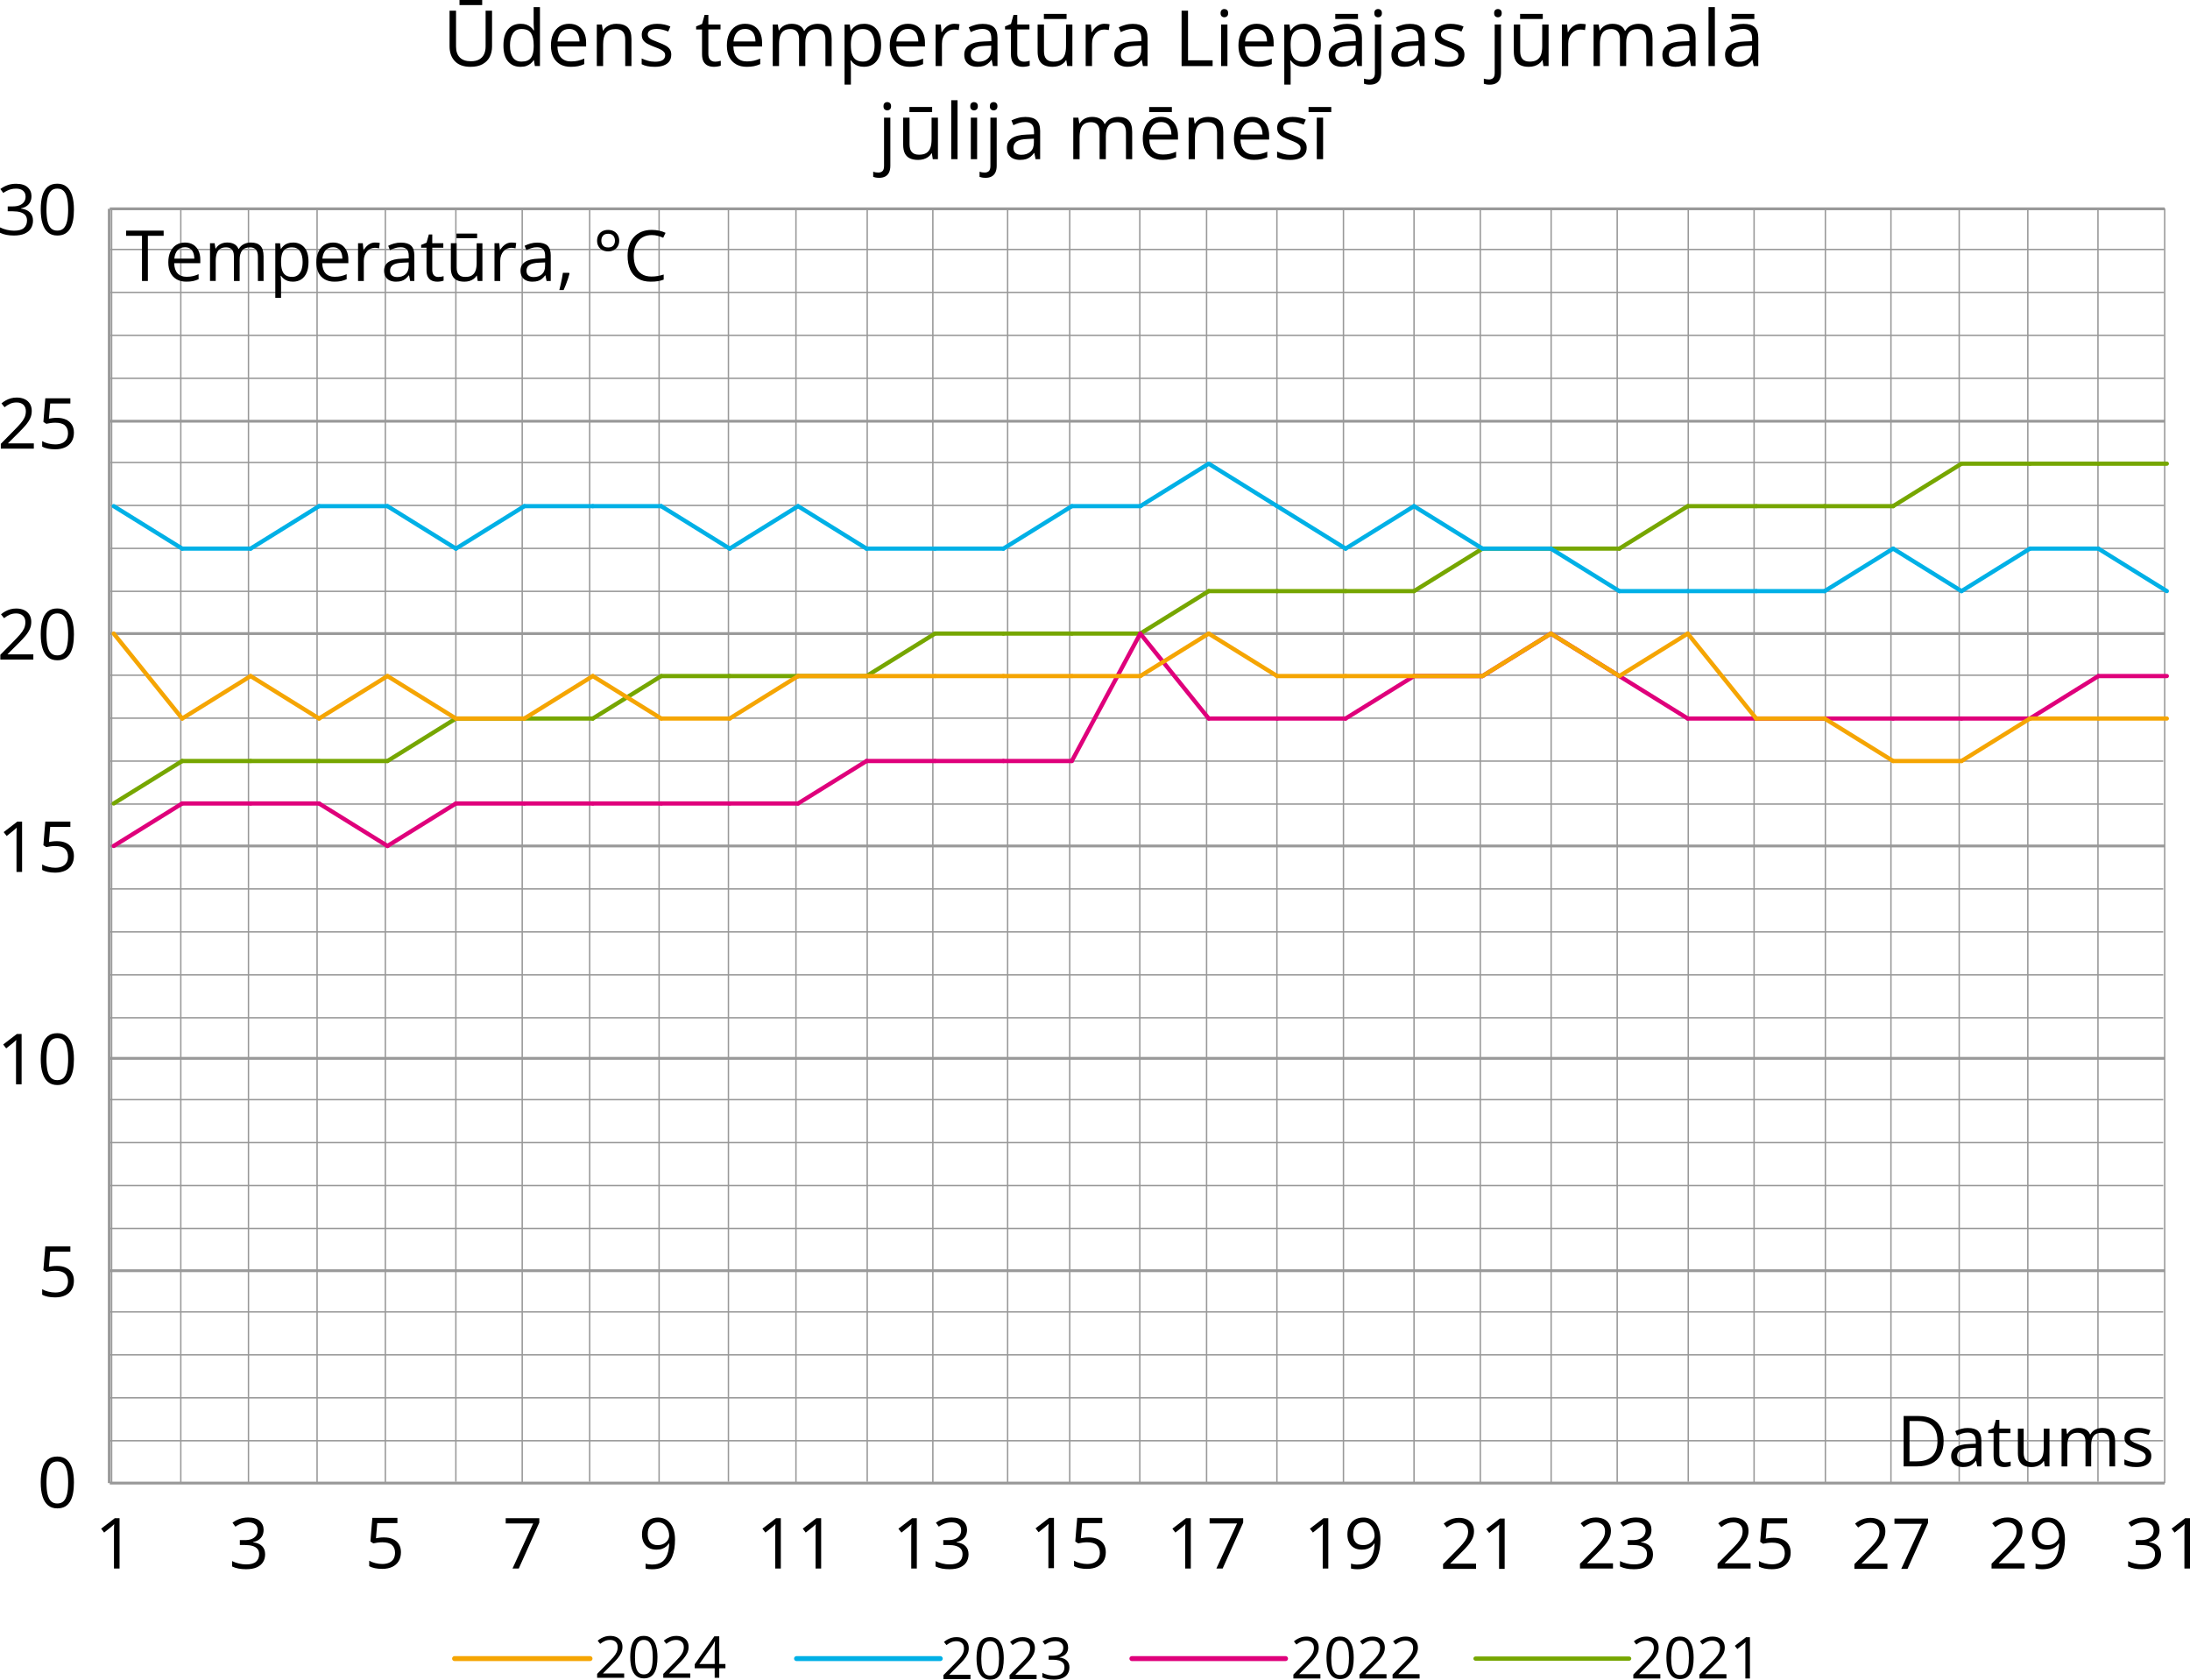 <?xml version="1.0" encoding="UTF-8"?>
<svg id="Layer_2" data-name="Layer 2" xmlns="http://www.w3.org/2000/svg" width="1325.65" height="1016.8" viewBox="0 0 1325.65 1016.8">
  <defs>
    <style>
      .cls-1 {
        stroke-width: .85px;
      }

      .cls-1, .cls-2, .cls-3, .cls-4, .cls-5, .cls-6, .cls-7, .cls-8, .cls-9, .cls-10 {
        fill: none;
        stroke-miterlimit: 10;
      }

      .cls-1, .cls-6, .cls-7 {
        stroke: #999;
      }

      .cls-2, .cls-3, .cls-4, .cls-5, .cls-8, .cls-9, .cls-10 {
        stroke-linecap: round;
      }

      .cls-2, .cls-3, .cls-5 {
        stroke-width: 3px;
      }

      .cls-2, .cls-9 {
        stroke: #f5a503;
      }

      .cls-3, .cls-10 {
        stroke: #00b0e6;
      }

      .cls-4 {
        stroke: #76a600;
      }

      .cls-4, .cls-8, .cls-9, .cls-10 {
        stroke-width: 2.56px;
      }

      .cls-5, .cls-8 {
        stroke: #df007b;
      }

      .cls-6 {
        stroke-width: 1.71px;
      }

      .cls-7 {
        stroke-width: .85px;
      }
    </style>
  </defs>
  <g id="Layer_1-2" data-name="Layer 1">
    <g>
      <line class="cls-1" x1="66.44" y1="872.2" x2="1309.44" y2="872.2"/>
      <line class="cls-1" x1="66.44" y1="846.2" x2="1309.44" y2="846.2"/>
      <line class="cls-1" x1="66.44" y1="820.2" x2="1309.44" y2="820.2"/>
      <line class="cls-1" x1="66.44" y1="794.2" x2="1309.44" y2="794.2"/>
    </g>
    <g>
      <line class="cls-1" x1="66.44" y1="486.76" x2="1309.44" y2="486.76"/>
      <line class="cls-1" x1="66.44" y1="460.76" x2="1309.44" y2="460.76"/>
      <line class="cls-1" x1="66.44" y1="434.76" x2="1309.44" y2="434.76"/>
      <line class="cls-1" x1="66.44" y1="408.76" x2="1309.44" y2="408.76"/>
    </g>
    <g>
      <line class="cls-1" x1="66.94" y1="357.99" x2="1309.94" y2="357.99"/>
      <line class="cls-1" x1="66.94" y1="331.99" x2="1309.94" y2="331.99"/>
      <line class="cls-1" x1="66.94" y1="305.99" x2="1309.94" y2="305.99"/>
      <line class="cls-1" x1="66.94" y1="279.99" x2="1309.94" y2="279.99"/>
    </g>
    <g>
      <line class="cls-1" x1="66.94" y1="229.02" x2="1309.94" y2="229.02"/>
      <line class="cls-1" x1="66.94" y1="203.02" x2="1309.94" y2="203.02"/>
      <line class="cls-1" x1="66.94" y1="177.02" x2="1309.94" y2="177.02"/>
      <line class="cls-1" x1="66.94" y1="151.02" x2="1309.94" y2="151.02"/>
    </g>
    <line class="cls-7" x1="109.44" y1="897.52" x2="109.44" y2="126.52"/>
    <line class="cls-7" x1="150.41" y1="897.83" x2="150.41" y2="126.24"/>
    <line class="cls-7" x1="233.26" y1="897.83" x2="233.26" y2="126.24"/>
    <line class="cls-7" x1="316.11" y1="897.83" x2="316.11" y2="126.24"/>
    <line class="cls-7" x1="398.96" y1="897.83" x2="398.96" y2="126.24"/>
    <line class="cls-7" x1="481.81" y1="897.83" x2="481.81" y2="126.24"/>
    <line class="cls-7" x1="564.67" y1="897.83" x2="564.67" y2="126.24"/>
    <line class="cls-7" x1="647.52" y1="897.83" x2="647.52" y2="126.24"/>
    <line class="cls-7" x1="730.37" y1="897.83" x2="730.37" y2="126.24"/>
    <line class="cls-7" x1="813.22" y1="897.83" x2="813.22" y2="126.24"/>
    <line class="cls-7" x1="896.07" y1="897.83" x2="896.07" y2="126.24"/>
    <line class="cls-7" x1="978.92" y1="897.83" x2="978.92" y2="126.24"/>
    <line class="cls-7" x1="1061.78" y1="897.83" x2="1061.78" y2="126.24"/>
    <line class="cls-7" x1="1144.63" y1="897.83" x2="1144.63" y2="126.24"/>
    <line class="cls-7" x1="1227.48" y1="897.83" x2="1227.48" y2="126.24"/>
    <line class="cls-7" x1="1310.33" y1="897.83" x2="1310.33" y2="126.24"/>
    <line class="cls-7" x1="191.94" y1="898.02" x2="191.94" y2="126.02"/>
    <line class="cls-7" x1="275.94" y1="897.02" x2="275.94" y2="126.02"/>
    <line class="cls-7" x1="356.94" y1="897.02" x2="356.94" y2="127.02"/>
    <line class="cls-7" x1="440.94" y1="897.02" x2="440.94" y2="127.02"/>
    <line class="cls-7" x1="524.94" y1="897.02" x2="524.94" y2="127.02"/>
    <line class="cls-7" x1="609.94" y1="898.02" x2="609.94" y2="127.02"/>
    <line class="cls-7" x1="689.94" y1="898.02" x2="689.94" y2="127.02"/>
    <line class="cls-7" x1="772.94" y1="898.02" x2="772.94" y2="126.02"/>
    <line class="cls-7" x1="855.94" y1="898.02" x2="855.94" y2="127.02"/>
    <line class="cls-7" x1="938.94" y1="898.02" x2="938.94" y2="127.02"/>
    <line class="cls-7" x1="1021.94" y1="897.02" x2="1021.94" y2="127.02"/>
    <line class="cls-7" x1="1104.94" y1="898.02" x2="1104.94" y2="127.02"/>
    <line class="cls-7" x1="1185.94" y1="897.02" x2="1185.94" y2="127.02"/>
    <line class="cls-7" x1="1269.94" y1="897.02" x2="1269.94" y2="126.02"/>
    <line class="cls-7" x1="67.56" y1="897.83" x2="67.56" y2="126.24"/>
    <path d="M44.75,897.44c0,2.47-.19,4.68-.56,6.63-.38,1.95-.97,3.59-1.77,4.94-.81,1.35-1.85,2.37-3.13,3.08-1.28,.7-2.81,1.05-4.61,1.05-2.27,0-4.14-.62-5.62-1.86s-2.59-3.03-3.31-5.37c-.73-2.34-1.09-5.17-1.09-8.48s.33-6.05,.99-8.39,1.73-4.14,3.2-5.4c1.47-1.26,3.42-1.89,5.84-1.89,2.29,0,4.18,.62,5.67,1.87,1.49,1.24,2.59,3.04,3.31,5.38s1.08,5.15,1.08,8.43h0Zm-16.62,.01c0,2.84,.22,5.2,.65,7.09s1.13,3.3,2.1,4.24c.97,.94,2.23,1.41,3.8,1.41s2.84-.47,3.8-1.4c.97-.93,1.67-2.34,2.11-4.23,.44-1.89,.66-4.26,.66-7.11s-.22-5.13-.65-7.02c-.43-1.88-1.13-3.3-2.08-4.25-.96-.95-2.24-1.43-3.84-1.43s-2.88,.48-3.84,1.43-1.65,2.37-2.07,4.25-.64,4.22-.64,7.02Z"/>
    <path d="M34.53,766.37c2.07,0,3.87,.35,5.4,1.05,1.53,.7,2.71,1.72,3.55,3.05s1.26,2.95,1.26,4.86c0,2.08-.45,3.88-1.36,5.39-.9,1.51-2.2,2.67-3.9,3.48s-3.73,1.22-6.09,1.22c-1.58,0-3.06-.14-4.42-.42-1.36-.28-2.51-.69-3.44-1.25v-3.29c1.01,.61,2.24,1.1,3.69,1.46,1.45,.36,2.85,.54,4.21,.54,1.54,0,2.89-.25,4.05-.74s2.06-1.24,2.71-2.25c.65-1.01,.97-2.27,.97-3.8,0-2.03-.62-3.6-1.87-4.7-1.24-1.1-3.21-1.66-5.89-1.66-.86,0-1.81,.07-2.84,.21s-1.88,.29-2.54,.46l-1.75-1.15,1.17-14.3h15.16v3.17h-12.2l-.77,9.19c.53-.11,1.21-.23,2.04-.34,.83-.12,1.78-.18,2.84-.18h.02Z"/>
    <g>
      <path d="M13.08,656.44h-3.38v-21.6c0-.82,0-1.53,.01-2.12,0-.59,.02-1.13,.04-1.63,.02-.49,.05-1,.09-1.51-.43,.45-.83,.82-1.21,1.14-.38,.31-.84,.7-1.4,1.16l-3.48,2.79-1.81-2.36,8.26-6.36h2.88v30.48h0Z"/>
      <path d="M44.75,641.16c0,2.47-.19,4.68-.56,6.63-.38,1.95-.97,3.59-1.77,4.94-.81,1.35-1.85,2.37-3.13,3.08-1.28,.7-2.81,1.05-4.61,1.05-2.27,0-4.14-.62-5.62-1.86s-2.59-3.03-3.31-5.37c-.73-2.34-1.09-5.17-1.09-8.48s.33-6.05,.99-8.39,1.73-4.14,3.2-5.4c1.47-1.26,3.42-1.89,5.84-1.89,2.29,0,4.18,.62,5.67,1.87,1.49,1.24,2.59,3.04,3.31,5.38s1.08,5.15,1.08,8.43h0Zm-16.62,.01c0,2.84,.22,5.2,.65,7.09s1.13,3.3,2.1,4.24c.97,.94,2.23,1.41,3.8,1.41s2.84-.47,3.8-1.4c.97-.93,1.67-2.34,2.11-4.23,.44-1.89,.66-4.26,.66-7.11s-.22-5.13-.65-7.02c-.43-1.88-1.13-3.3-2.08-4.25-.96-.95-2.24-1.43-3.84-1.43s-2.88,.48-3.84,1.43-1.65,2.37-2.07,4.25-.64,4.22-.64,7.02Z"/>
    </g>
    <g>
      <path d="M13.37,527.87h-3.38v-21.6c0-.82,0-1.53,.01-2.12,0-.59,.02-1.13,.04-1.63,.02-.49,.05-1,.09-1.51-.43,.44-.83,.82-1.21,1.14s-.84,.7-1.4,1.16l-3.48,2.79-1.81-2.36,8.26-6.36h2.88v30.48h0Z"/>
      <path d="M34.53,509.23c2.07,0,3.87,.35,5.4,1.05,1.53,.7,2.71,1.72,3.55,3.05s1.26,2.95,1.26,4.86c0,2.08-.45,3.88-1.36,5.39-.9,1.51-2.2,2.67-3.9,3.48s-3.73,1.22-6.09,1.22c-1.58,0-3.06-.14-4.42-.42-1.36-.28-2.51-.69-3.44-1.25v-3.29c1.01,.61,2.24,1.1,3.69,1.46,1.45,.36,2.85,.54,4.21,.54,1.54,0,2.89-.25,4.05-.74s2.06-1.24,2.71-2.25,.97-2.28,.97-3.81c0-2.03-.62-3.6-1.87-4.7-1.24-1.1-3.21-1.66-5.89-1.66-.86,0-1.81,.07-2.84,.21s-1.88,.29-2.54,.46l-1.75-1.15,1.17-14.3h15.16v3.17h-12.2l-.77,9.19c.53-.11,1.21-.23,2.04-.34,.83-.12,1.78-.18,2.84-.18h.02Z"/>
    </g>
    <g>
      <path d="M20.17,399.3H.2v-2.9l8.15-8.28c1.51-1.53,2.79-2.89,3.83-4.09,1.04-1.2,1.82-2.37,2.37-3.53,.54-1.16,.81-2.44,.81-3.83,0-1.72-.51-3.04-1.53-3.95-1.02-.91-2.37-1.37-4.03-1.37-1.46,0-2.75,.25-3.88,.75s-2.28,1.21-3.46,2.13l-1.86-2.33c.81-.68,1.68-1.29,2.64-1.81,.95-.53,1.97-.94,3.06-1.25s2.25-.46,3.49-.46c1.88,0,3.5,.33,4.86,.98,1.36,.65,2.41,1.58,3.16,2.79,.74,1.21,1.12,2.65,1.12,4.32s-.32,3.11-.96,4.49-1.54,2.75-2.69,4.11c-1.15,1.36-2.5,2.79-4.04,4.31l-6.63,6.61v.15h15.57v3.17h-.01Z"/>
      <path d="M44.75,384.02c0,2.47-.19,4.68-.56,6.63-.38,1.95-.97,3.59-1.77,4.94-.81,1.35-1.85,2.37-3.13,3.08-1.28,.7-2.81,1.05-4.61,1.05-2.27,0-4.14-.62-5.62-1.86s-2.59-3.03-3.31-5.37c-.73-2.34-1.09-5.17-1.09-8.47s.33-6.05,.99-8.39c.66-2.34,1.73-4.14,3.2-5.4,1.47-1.26,3.42-1.89,5.84-1.89,2.29,0,4.18,.62,5.67,1.87,1.49,1.24,2.59,3.04,3.31,5.38s1.08,5.15,1.08,8.43h0Zm-16.62,0c0,2.84,.22,5.2,.65,7.09,.43,1.89,1.13,3.3,2.1,4.24,.97,.94,2.23,1.41,3.8,1.41s2.84-.47,3.8-1.4c.97-.93,1.67-2.34,2.11-4.23,.44-1.89,.66-4.26,.66-7.11s-.22-5.13-.65-7.02c-.43-1.88-1.13-3.3-2.08-4.25-.96-.95-2.24-1.43-3.84-1.43s-2.88,.48-3.84,1.43c-.96,.95-1.65,2.37-2.07,4.25s-.64,4.22-.64,7.02Z"/>
    </g>
    <g>
      <path d="M20.46,271.59H.49v-2.9l8.15-8.28c1.51-1.53,2.79-2.89,3.83-4.09,1.04-1.2,1.82-2.37,2.37-3.53,.54-1.16,.81-2.44,.81-3.83,0-1.72-.51-3.04-1.53-3.95s-2.37-1.37-4.03-1.37c-1.46,0-2.75,.25-3.88,.75s-2.28,1.21-3.46,2.13l-1.86-2.33c.81-.68,1.68-1.29,2.64-1.81,.95-.53,1.97-.94,3.06-1.25s2.25-.46,3.49-.46c1.88,0,3.5,.33,4.86,.98s2.41,1.58,3.16,2.79c.74,1.21,1.12,2.65,1.12,4.32s-.32,3.11-.96,4.49-1.54,2.75-2.69,4.11c-1.15,1.36-2.5,2.79-4.04,4.31l-6.63,6.61v.15h15.57v3.17h-.01Z"/>
      <path d="M34.53,252.95c2.07,0,3.87,.35,5.4,1.05,1.53,.7,2.71,1.72,3.55,3.05s1.26,2.95,1.26,4.86c0,2.08-.45,3.88-1.36,5.39-.9,1.51-2.2,2.67-3.9,3.48s-3.73,1.22-6.09,1.22c-1.58,0-3.06-.14-4.42-.42s-2.51-.69-3.44-1.25v-3.29c1.01,.61,2.24,1.1,3.69,1.46s2.85,.54,4.21,.54c1.54,0,2.89-.25,4.05-.74s2.06-1.24,2.71-2.25c.65-1.01,.97-2.28,.97-3.8,0-2.03-.62-3.6-1.87-4.7-1.24-1.1-3.21-1.66-5.89-1.66-.86,0-1.81,.07-2.84,.21-1.03,.14-1.88,.29-2.54,.46l-1.75-1.15,1.17-14.3h15.16v3.17h-12.2l-.77,9.19c.53-.11,1.21-.23,2.04-.34,.83-.12,1.78-.18,2.84-.18h.02Z"/>
    </g>
    <g>
      <path d="M19.04,118.8c0,1.36-.26,2.54-.79,3.54s-1.27,1.82-2.21,2.45c-.95,.63-2.06,1.07-3.34,1.32v.17c2.42,.31,4.24,1.08,5.45,2.33,1.22,1.25,1.82,2.89,1.82,4.92,0,1.77-.41,3.33-1.24,4.69s-2.09,2.43-3.79,3.2-3.88,1.16-6.54,1.16c-1.61,0-3.1-.13-4.47-.39s-2.68-.68-3.93-1.28v-3.25c1.26,.63,2.64,1.12,4.13,1.47,1.49,.35,2.93,.53,4.32,.53,2.78,0,4.79-.55,6.03-1.66,1.24-1.1,1.86-2.62,1.86-4.53,0-1.32-.34-2.39-1.03-3.2s-1.67-1.41-2.96-1.79c-1.29-.38-2.83-.57-4.64-.57h-3.04v-2.96h3.06c1.65,0,3.06-.24,4.21-.73,1.15-.49,2.03-1.17,2.64-2.05,.6-.88,.91-1.93,.91-3.14,0-1.54-.51-2.73-1.54-3.58-1.03-.84-2.43-1.26-4.19-1.26-1.08,0-2.07,.11-2.96,.33-.89,.22-1.72,.53-2.5,.92-.78,.39-1.56,.84-2.33,1.36l-1.75-2.38c1.11-.86,2.47-1.61,4.07-2.23,1.6-.63,3.41-.94,5.44-.94,3.11,0,5.45,.71,7,2.13,1.56,1.42,2.33,3.22,2.33,5.42h-.02Z"/>
      <path d="M44.75,126.88c0,2.47-.19,4.68-.56,6.63-.38,1.95-.97,3.59-1.77,4.94-.81,1.35-1.85,2.37-3.13,3.08-1.28,.7-2.81,1.05-4.61,1.05-2.27,0-4.14-.62-5.62-1.86s-2.59-3.03-3.31-5.37c-.73-2.34-1.09-5.17-1.09-8.47s.33-6.05,.99-8.39,1.73-4.14,3.2-5.4c1.47-1.26,3.42-1.89,5.84-1.89,2.29,0,4.18,.62,5.67,1.87,1.49,1.24,2.59,3.04,3.31,5.38s1.08,5.15,1.08,8.43Zm-16.62,0c0,2.84,.22,5.2,.65,7.09s1.13,3.3,2.1,4.24c.97,.94,2.23,1.41,3.8,1.41s2.84-.47,3.8-1.4c.97-.93,1.67-2.34,2.11-4.23,.44-1.89,.66-4.26,.66-7.11s-.22-5.13-.65-7.02c-.43-1.88-1.13-3.3-2.08-4.25-.96-.95-2.24-1.43-3.84-1.43s-2.88,.48-3.84,1.43-1.65,2.37-2.07,4.25-.64,4.22-.64,7.02h0Z"/>
    </g>
    <line class="cls-6" x1="66.13" y1="897.83" x2="66.13" y2="126.42"/>
    <line class="cls-6" x1="66.44" y1="897.83" x2="1310.33" y2="897.83"/>
    <line class="cls-6" x1="66.44" y1="769.26" x2="1310.33" y2="769.26"/>
    <line class="cls-6" x1="66.44" y1="640.7" x2="1310.33" y2="640.7"/>
    <line class="cls-6" x1="66.44" y1="512.13" x2="1310.33" y2="512.13"/>
    <line class="cls-6" x1="66.44" y1="383.56" x2="1310.33" y2="383.56"/>
    <line class="cls-6" x1="66.44" y1="254.99" x2="1310.33" y2="254.99"/>
    <line class="cls-6" x1="66.44" y1="126.42" x2="1310.33" y2="126.42"/>
    <g>
      <line class="cls-4" x1="110.27" y1="460.7" x2="68.84" y2="486.41"/>
      <line class="cls-4" x1="151.69" y1="460.7" x2="110.27" y2="460.7"/>
      <line class="cls-4" x1="193.12" y1="460.7" x2="151.69" y2="460.7"/>
      <line class="cls-4" x1="234.55" y1="460.7" x2="193.12" y2="460.7"/>
      <line class="cls-4" x1="275.97" y1="434.99" x2="234.55" y2="460.7"/>
      <line class="cls-4" x1="317.4" y1="434.99" x2="275.97" y2="434.99"/>
      <line class="cls-4" x1="358.82" y1="434.99" x2="317.4" y2="434.99"/>
      <line class="cls-4" x1="400.25" y1="409.27" x2="358.82" y2="434.99"/>
      <line class="cls-4" x1="441.68" y1="409.27" x2="400.25" y2="409.27"/>
      <line class="cls-4" x1="483.1" y1="409.27" x2="441.68" y2="409.27"/>
      <line class="cls-4" x1="524.53" y1="409.27" x2="483.1" y2="409.27"/>
      <line class="cls-4" x1="565.95" y1="383.56" x2="524.53" y2="409.27"/>
      <line class="cls-4" x1="607.38" y1="383.56" x2="565.95" y2="383.56"/>
      <line class="cls-4" x1="648.8" y1="383.56" x2="607.38" y2="383.56"/>
      <line class="cls-4" x1="690.23" y1="383.56" x2="648.8" y2="383.56"/>
      <line class="cls-4" x1="731.66" y1="357.85" x2="690.23" y2="383.56"/>
      <line class="cls-4" x1="773.08" y1="357.85" x2="731.66" y2="357.85"/>
      <line class="cls-4" x1="814.51" y1="357.85" x2="773.08" y2="357.85"/>
      <line class="cls-4" x1="855.93" y1="357.85" x2="814.51" y2="357.85"/>
      <line class="cls-4" x1="897.36" y1="332.13" x2="855.93" y2="357.85"/>
      <line class="cls-4" x1="938.79" y1="332.13" x2="897.36" y2="332.13"/>
      <line class="cls-4" x1="980.21" y1="332.13" x2="938.79" y2="332.13"/>
      <line class="cls-4" x1="1021.64" y1="306.42" x2="980.21" y2="332.13"/>
      <line class="cls-4" x1="1063.06" y1="306.42" x2="1021.64" y2="306.42"/>
      <line class="cls-4" x1="1104.49" y1="306.42" x2="1063.06" y2="306.42"/>
      <line class="cls-4" x1="1145.92" y1="306.42" x2="1104.49" y2="306.42"/>
      <line class="cls-4" x1="1187.34" y1="280.7" x2="1145.92" y2="306.42"/>
      <line class="cls-4" x1="1228.77" y1="280.7" x2="1187.34" y2="280.7"/>
      <line class="cls-4" x1="1270.19" y1="280.7" x2="1228.77" y2="280.7"/>
      <line class="cls-4" x1="1311.62" y1="280.7" x2="1270.19" y2="280.7"/>
    </g>
    <g>
      <line class="cls-8" x1="110.27" y1="486.41" x2="68.84" y2="512.13"/>
      <line class="cls-8" x1="151.69" y1="486.41" x2="110.27" y2="486.41"/>
      <line class="cls-8" x1="193.12" y1="486.41" x2="151.69" y2="486.41"/>
      <line class="cls-8" x1="234.55" y1="512.13" x2="193.12" y2="486.41"/>
      <line class="cls-8" x1="275.97" y1="486.41" x2="234.55" y2="512.13"/>
      <line class="cls-8" x1="317.4" y1="486.41" x2="275.97" y2="486.41"/>
      <line class="cls-8" x1="358.82" y1="486.41" x2="317.4" y2="486.41"/>
      <line class="cls-8" x1="400.25" y1="486.41" x2="358.82" y2="486.41"/>
      <line class="cls-8" x1="441.68" y1="486.41" x2="400.25" y2="486.41"/>
      <line class="cls-8" x1="483.1" y1="486.41" x2="441.68" y2="486.41"/>
      <line class="cls-8" x1="524.53" y1="460.7" x2="483.1" y2="486.41"/>
      <line class="cls-8" x1="565.95" y1="460.7" x2="524.53" y2="460.7"/>
      <line class="cls-8" x1="607.38" y1="460.7" x2="565.95" y2="460.7"/>
      <line class="cls-8" x1="648.8" y1="460.7" x2="607.38" y2="460.7"/>
      <line class="cls-8" x1="690.23" y1="383.56" x2="648.8" y2="460.7"/>
      <line class="cls-8" x1="731.66" y1="434.99" x2="690.23" y2="383.56"/>
      <line class="cls-8" x1="773.08" y1="434.99" x2="731.66" y2="434.99"/>
      <line class="cls-8" x1="814.51" y1="434.99" x2="773.08" y2="434.99"/>
      <line class="cls-8" x1="855.93" y1="409.27" x2="814.51" y2="434.99"/>
      <line class="cls-8" x1="897.36" y1="409.27" x2="855.93" y2="409.27"/>
      <line class="cls-8" x1="938.79" y1="383.56" x2="897.36" y2="409.27"/>
      <line class="cls-8" x1="980.21" y1="409.27" x2="938.79" y2="383.56"/>
      <line class="cls-8" x1="1021.64" y1="434.99" x2="980.21" y2="409.27"/>
      <line class="cls-8" x1="1063.06" y1="434.99" x2="1021.64" y2="434.99"/>
      <line class="cls-8" x1="1104.49" y1="434.99" x2="1063.06" y2="434.99"/>
      <line class="cls-8" x1="1145.92" y1="434.99" x2="1104.49" y2="434.99"/>
      <line class="cls-8" x1="1187.34" y1="434.99" x2="1145.92" y2="434.99"/>
      <line class="cls-8" x1="1228.77" y1="434.99" x2="1187.34" y2="434.99"/>
      <line class="cls-8" x1="1270.19" y1="409.27" x2="1228.77" y2="434.99"/>
      <line class="cls-8" x1="1311.62" y1="409.27" x2="1270.19" y2="409.27"/>
    </g>
    <g>
      <line class="cls-10" x1="110.27" y1="332.13" x2="68.84" y2="306.42"/>
      <line class="cls-10" x1="151.69" y1="332.13" x2="110.27" y2="332.13"/>
      <line class="cls-10" x1="193.12" y1="306.42" x2="151.69" y2="332.13"/>
      <line class="cls-10" x1="234.55" y1="306.42" x2="193.12" y2="306.42"/>
      <line class="cls-10" x1="275.97" y1="332.13" x2="234.55" y2="306.42"/>
      <line class="cls-10" x1="317.4" y1="306.42" x2="275.97" y2="332.13"/>
      <line class="cls-10" x1="358.82" y1="306.42" x2="317.4" y2="306.42"/>
      <line class="cls-10" x1="400.25" y1="306.42" x2="358.82" y2="306.42"/>
      <line class="cls-10" x1="441.68" y1="332.13" x2="400.25" y2="306.42"/>
      <line class="cls-10" x1="483.1" y1="306.42" x2="441.68" y2="332.13"/>
      <line class="cls-10" x1="524.53" y1="332.13" x2="483.1" y2="306.42"/>
      <line class="cls-10" x1="565.95" y1="332.13" x2="524.53" y2="332.13"/>
      <line class="cls-10" x1="607.38" y1="332.13" x2="565.95" y2="332.13"/>
      <line class="cls-10" x1="648.8" y1="306.42" x2="607.38" y2="332.13"/>
      <line class="cls-10" x1="690.23" y1="306.42" x2="648.8" y2="306.42"/>
      <line class="cls-10" x1="731.66" y1="280.7" x2="690.23" y2="306.42"/>
      <line class="cls-10" x1="773.08" y1="306.42" x2="731.66" y2="280.7"/>
      <line class="cls-10" x1="814.51" y1="332.13" x2="773.08" y2="306.42"/>
      <line class="cls-10" x1="855.93" y1="306.42" x2="814.51" y2="332.13"/>
      <line class="cls-10" x1="897.36" y1="332.13" x2="855.93" y2="306.42"/>
      <line class="cls-10" x1="938.79" y1="332.13" x2="897.36" y2="332.13"/>
      <line class="cls-10" x1="980.21" y1="357.85" x2="938.79" y2="332.13"/>
      <line class="cls-10" x1="1021.64" y1="357.85" x2="980.21" y2="357.85"/>
      <line class="cls-10" x1="1063.06" y1="357.85" x2="1021.64" y2="357.85"/>
      <line class="cls-10" x1="1104.49" y1="357.85" x2="1063.06" y2="357.85"/>
      <line class="cls-10" x1="1145.92" y1="332.13" x2="1104.49" y2="357.85"/>
      <line class="cls-10" x1="1187.34" y1="357.85" x2="1145.92" y2="332.13"/>
      <line class="cls-10" x1="1228.77" y1="332.13" x2="1187.34" y2="357.85"/>
      <line class="cls-10" x1="1270.19" y1="332.13" x2="1228.77" y2="332.13"/>
      <line class="cls-10" x1="1311.62" y1="357.85" x2="1270.19" y2="332.13"/>
    </g>
    <g>
      <line class="cls-9" x1="110.27" y1="434.99" x2="68.84" y2="383.56"/>
      <line class="cls-9" x1="151.69" y1="409.27" x2="110.27" y2="434.99"/>
      <line class="cls-9" x1="193.12" y1="434.99" x2="151.69" y2="409.27"/>
      <line class="cls-9" x1="234.55" y1="409.27" x2="193.12" y2="434.99"/>
      <line class="cls-9" x1="275.97" y1="434.99" x2="234.55" y2="409.27"/>
      <line class="cls-9" x1="317.4" y1="434.99" x2="275.97" y2="434.99"/>
      <line class="cls-9" x1="358.82" y1="409.27" x2="317.4" y2="434.99"/>
      <line class="cls-9" x1="400.25" y1="434.99" x2="358.82" y2="409.27"/>
      <line class="cls-9" x1="441.68" y1="434.99" x2="400.25" y2="434.99"/>
      <line class="cls-9" x1="483.1" y1="409.27" x2="441.68" y2="434.99"/>
      <line class="cls-9" x1="524.53" y1="409.27" x2="483.1" y2="409.27"/>
      <line class="cls-9" x1="565.95" y1="409.27" x2="524.53" y2="409.27"/>
      <line class="cls-9" x1="607.38" y1="409.27" x2="565.95" y2="409.27"/>
      <line class="cls-9" x1="648.8" y1="409.27" x2="607.38" y2="409.27"/>
      <line class="cls-9" x1="690.23" y1="409.27" x2="648.8" y2="409.27"/>
      <line class="cls-9" x1="731.66" y1="383.56" x2="690.23" y2="409.27"/>
      <line class="cls-9" x1="773.08" y1="409.27" x2="731.66" y2="383.56"/>
      <line class="cls-9" x1="814.51" y1="409.27" x2="773.08" y2="409.27"/>
      <line class="cls-9" x1="855.93" y1="409.27" x2="814.51" y2="409.27"/>
      <line class="cls-9" x1="897.36" y1="409.27" x2="855.93" y2="409.27"/>
      <line class="cls-9" x1="938.79" y1="383.56" x2="897.36" y2="409.27"/>
      <line class="cls-9" x1="980.21" y1="409.27" x2="938.79" y2="383.56"/>
      <line class="cls-9" x1="1021.64" y1="383.56" x2="980.21" y2="409.27"/>
      <line class="cls-9" x1="1063.06" y1="434.99" x2="1021.64" y2="383.56"/>
      <line class="cls-9" x1="1104.49" y1="434.99" x2="1063.06" y2="434.99"/>
      <line class="cls-9" x1="1145.92" y1="460.7" x2="1104.49" y2="434.99"/>
      <line class="cls-9" x1="1187.34" y1="460.7" x2="1145.92" y2="460.7"/>
      <line class="cls-9" x1="1228.77" y1="434.99" x2="1187.34" y2="460.7"/>
      <line class="cls-9" x1="1270.19" y1="434.99" x2="1228.77" y2="434.99"/>
      <line class="cls-9" x1="1311.62" y1="434.99" x2="1270.19" y2="434.99"/>
    </g>
    <path d="M72.37,949.56h-3.38v-21.6c0-.82,0-1.53,.01-2.12,0-.59,.02-1.13,.04-1.63,.02-.49,.05-1,.09-1.51-.43,.45-.83,.82-1.21,1.14-.38,.31-.84,.7-1.4,1.16l-3.48,2.79-1.81-2.36,8.26-6.36h2.88v30.48h0Z"/>
    <path d="M159.55,926.2c0,1.36-.26,2.54-.79,3.54s-1.27,1.82-2.21,2.45c-.95,.63-2.06,1.07-3.34,1.32v.17c2.42,.31,4.24,1.08,5.45,2.33,1.22,1.25,1.82,2.89,1.82,4.92,0,1.77-.41,3.33-1.24,4.69s-2.09,2.43-3.79,3.2-3.88,1.16-6.54,1.16c-1.61,0-3.1-.13-4.47-.39s-2.68-.68-3.93-1.28v-3.25c1.26,.63,2.64,1.12,4.13,1.47,1.49,.36,2.93,.53,4.32,.53,2.78,0,4.79-.55,6.03-1.66,1.24-1.1,1.86-2.62,1.86-4.53,0-1.32-.34-2.39-1.03-3.2s-1.67-1.41-2.96-1.79c-1.29-.38-2.83-.57-4.64-.57h-3.04v-2.96h3.06c1.65,0,3.06-.24,4.21-.73,1.15-.49,2.03-1.17,2.64-2.05,.6-.88,.91-1.93,.91-3.14,0-1.54-.51-2.73-1.54-3.58-1.03-.84-2.43-1.26-4.19-1.26-1.08,0-2.07,.11-2.96,.33-.89,.22-1.72,.53-2.5,.92-.78,.39-1.56,.84-2.33,1.36l-1.75-2.38c1.11-.86,2.47-1.61,4.07-2.23,1.6-.63,3.41-.94,5.44-.94,3.11,0,5.45,.71,7,2.13,1.56,1.42,2.33,3.22,2.33,5.42h-.02Z"/>
    <path d="M232.49,930.72c2.07,0,3.87,.35,5.4,1.05s2.71,1.72,3.55,3.05,1.26,2.95,1.26,4.86c0,2.08-.45,3.88-1.36,5.39-.9,1.51-2.2,2.67-3.9,3.48-1.7,.81-3.73,1.22-6.09,1.22-1.58,0-3.06-.14-4.42-.42-1.36-.28-2.51-.69-3.44-1.25v-3.29c1.01,.61,2.24,1.1,3.69,1.46,1.45,.36,2.85,.54,4.21,.54,1.54,0,2.89-.25,4.05-.74,1.16-.49,2.06-1.24,2.71-2.25s.97-2.28,.97-3.81c0-2.03-.62-3.6-1.87-4.7-1.24-1.1-3.21-1.66-5.89-1.66-.86,0-1.81,.07-2.84,.21s-1.88,.29-2.54,.46l-1.75-1.15,1.17-14.3h15.16v3.17h-12.2l-.77,9.19c.53-.11,1.21-.23,2.04-.34,.83-.12,1.78-.18,2.84-.18h.02Z"/>
    <path d="M310.23,949.56l12.51-27.31h-16.62v-3.17h20.33v2.67l-12.43,27.81h-3.79Z"/>
    <path d="M408.59,932.07c0,1.85-.13,3.65-.39,5.4s-.7,3.38-1.31,4.9c-.62,1.52-1.46,2.84-2.51,3.98-1.06,1.14-2.38,2.03-3.97,2.68-1.59,.65-3.49,.97-5.7,.97-.6,0-1.28-.04-2.04-.11-.76-.08-1.39-.18-1.88-.32v-3c.51,.18,1.12,.32,1.81,.43,.69,.1,1.38,.16,2.04,.16,2.6,0,4.64-.56,6.13-1.68s2.56-2.64,3.21-4.57c.65-1.92,1.02-4.09,1.1-6.49h-.25c-.42,.67-.96,1.28-1.64,1.85-.67,.56-1.49,1.01-2.45,1.36s-2.08,.51-3.36,.51c-1.77,0-3.3-.36-4.62-1.08-1.31-.72-2.33-1.77-3.06-3.15s-1.09-3.04-1.09-4.98c0-2.1,.4-3.92,1.2-5.45,.8-1.54,1.92-2.72,3.37-3.55,1.45-.83,3.15-1.25,5.11-1.25,1.5,0,2.88,.29,4.13,.86s2.34,1.42,3.26,2.55,1.64,2.53,2.15,4.2c.51,1.67,.76,3.61,.76,5.82v-.04Zm-10.3-10.49c-1.85,0-3.35,.6-4.49,1.81s-1.72,3.03-1.72,5.46c0,2.02,.49,3.61,1.48,4.78,.99,1.17,2.51,1.75,4.57,1.75,1.42,0,2.64-.29,3.68-.86,1.04-.57,1.83-1.29,2.4-2.17s.84-1.77,.84-2.69-.14-1.85-.41-2.79c-.27-.95-.68-1.82-1.24-2.62s-1.26-1.45-2.11-1.94c-.85-.49-1.85-.74-3-.74h0Z"/>
    <g>
      <path d="M472.65,949.56h-3.38v-21.6c0-.82,0-1.53,.01-2.12,0-.59,.02-1.13,.04-1.63,.02-.49,.05-1,.09-1.51-.43,.45-.83,.82-1.21,1.14-.38,.31-.84,.7-1.4,1.16l-3.48,2.79-1.81-2.36,8.26-6.36h2.88v30.48h0Z"/>
      <path d="M497.06,949.56h-3.38v-21.6c0-.82,0-1.53,.01-2.12,0-.59,.02-1.13,.04-1.63,.02-.49,.05-1,.09-1.51-.43,.45-.83,.82-1.21,1.14-.38,.31-.84,.7-1.4,1.16l-3.48,2.79-1.81-2.36,8.26-6.36h2.88v30.48h0Z"/>
    </g>
    <g>
      <path d="M554.97,949.57h-3.38v-21.6c0-.82,0-1.53,.01-2.12,0-.59,.02-1.13,.04-1.63,.02-.49,.05-1,.09-1.51-.43,.45-.83,.82-1.21,1.14-.38,.31-.84,.7-1.4,1.16l-3.48,2.79-1.81-2.36,8.26-6.36h2.88v30.48h0Z"/>
      <path d="M585.35,926.2c0,1.36-.26,2.54-.79,3.54-.53,1-1.27,1.82-2.21,2.45-.95,.63-2.06,1.07-3.34,1.32v.17c2.42,.31,4.24,1.08,5.45,2.33,1.22,1.25,1.82,2.89,1.82,4.92,0,1.77-.41,3.33-1.24,4.69s-2.09,2.43-3.79,3.2c-1.7,.77-3.88,1.16-6.54,1.16-1.61,0-3.1-.13-4.47-.39s-2.68-.68-3.93-1.28v-3.25c1.26,.63,2.64,1.12,4.13,1.47,1.49,.36,2.93,.53,4.32,.53,2.78,0,4.79-.55,6.03-1.66,1.24-1.1,1.86-2.62,1.86-4.53,0-1.32-.34-2.39-1.03-3.2s-1.67-1.41-2.96-1.79c-1.29-.38-2.83-.57-4.64-.57h-3.04v-2.96h3.06c1.65,0,3.06-.24,4.21-.73s2.03-1.17,2.64-2.05c.6-.88,.91-1.93,.91-3.14,0-1.54-.51-2.73-1.54-3.58-1.03-.84-2.43-1.26-4.19-1.26-1.08,0-2.07,.11-2.96,.33-.89,.22-1.72,.53-2.5,.92-.78,.39-1.56,.84-2.33,1.36l-1.75-2.38c1.11-.86,2.47-1.61,4.07-2.23,1.6-.63,3.41-.94,5.44-.94,3.11,0,5.45,.71,7,2.13,1.56,1.42,2.33,3.22,2.33,5.42h-.02Z"/>
    </g>
    <g>
      <path d="M637.99,949.35h-3.38v-21.6c0-.82,0-1.53,.01-2.12,0-.59,.02-1.13,.04-1.63s.05-1,.09-1.51c-.43,.44-.83,.82-1.21,1.14-.38,.31-.84,.7-1.4,1.16l-3.48,2.79-1.81-2.36,8.26-6.36h2.88v30.48h0Z"/>
      <path d="M659.15,930.72c2.07,0,3.87,.35,5.4,1.05s2.71,1.72,3.55,3.05c.84,1.33,1.26,2.95,1.26,4.86,0,2.08-.45,3.88-1.36,5.39-.9,1.51-2.2,2.67-3.9,3.48s-3.73,1.22-6.09,1.22c-1.58,0-3.06-.14-4.42-.42-1.36-.28-2.51-.69-3.44-1.25v-3.29c1.01,.61,2.24,1.1,3.69,1.46,1.45,.36,2.85,.54,4.21,.54,1.54,0,2.89-.25,4.05-.74s2.06-1.24,2.71-2.25,.97-2.27,.97-3.8c0-2.03-.62-3.6-1.87-4.7-1.24-1.1-3.21-1.66-5.89-1.66-.86,0-1.81,.07-2.84,.21s-1.88,.29-2.54,.46l-1.75-1.15,1.17-14.3h15.16v3.17h-12.2l-.77,9.19c.53-.11,1.21-.23,2.04-.34,.83-.12,1.78-.18,2.84-.18h.02Z"/>
    </g>
    <g>
      <path d="M720.82,949.56h-3.38v-21.6c0-.82,0-1.53,.01-2.12,0-.59,.02-1.13,.04-1.63,.02-.49,.05-1,.09-1.51-.43,.45-.83,.82-1.21,1.14-.38,.31-.84,.7-1.4,1.16l-3.48,2.79-1.81-2.36,8.26-6.36h2.88v30.48h0Z"/>
      <path d="M736.29,949.56l12.51-27.31h-16.61v-3.17h20.33v2.67l-12.43,27.81h-3.8Z"/>
    </g>
    <g>
      <path d="M804.05,949.56h-3.38v-21.6c0-.82,0-1.53,.01-2.12,0-.59,.02-1.13,.04-1.63,.02-.49,.05-1,.09-1.51-.43,.45-.83,.82-1.21,1.14-.38,.31-.84,.7-1.4,1.16l-3.48,2.79-1.81-2.36,8.26-6.36h2.88v30.48h0Z"/>
      <path d="M835.59,932.07c0,1.85-.13,3.65-.39,5.4s-.69,3.38-1.31,4.9-1.46,2.84-2.51,3.98c-1.06,1.14-2.38,2.03-3.97,2.68-1.59,.65-3.49,.97-5.7,.97-.6,0-1.28-.04-2.04-.11-.76-.08-1.39-.19-1.88-.32v-3c.51,.18,1.12,.32,1.81,.43s1.38,.16,2.04,.16c2.6,0,4.64-.56,6.13-1.68s2.56-2.64,3.21-4.57c.65-1.92,1.02-4.09,1.1-6.49h-.25c-.42,.67-.96,1.28-1.64,1.85-.67,.56-1.49,1.01-2.45,1.35-.96,.34-2.08,.51-3.36,.51-1.77,0-3.3-.36-4.62-1.08-1.31-.72-2.33-1.77-3.06-3.15s-1.09-3.04-1.09-4.98c0-2.1,.4-3.92,1.2-5.45,.8-1.54,1.92-2.72,3.37-3.55s3.15-1.25,5.11-1.25c1.5,0,2.88,.29,4.13,.85,1.25,.57,2.34,1.42,3.26,2.55s1.64,2.53,2.15,4.2,.76,3.61,.76,5.82v-.02Zm-10.3-10.49c-1.85,0-3.35,.6-4.49,1.81-1.15,1.21-1.72,3.03-1.72,5.46,0,2.02,.49,3.61,1.48,4.77,.99,1.17,2.51,1.75,4.57,1.75,1.42,0,2.64-.28,3.68-.85,1.03-.57,1.83-1.29,2.4-2.17,.56-.88,.84-1.77,.84-2.69s-.14-1.85-.41-2.79c-.27-.94-.69-1.82-1.24-2.62-.56-.8-1.26-1.45-2.11-1.94s-1.85-.74-3-.74h0Z"/>
    </g>
    <g>
      <path d="M893.48,949.78h-19.97v-2.9l8.15-8.28c1.52-1.53,2.79-2.89,3.83-4.09,1.04-1.2,1.82-2.37,2.37-3.53,.54-1.16,.81-2.44,.81-3.83,0-1.72-.51-3.04-1.53-3.95-1.02-.91-2.37-1.37-4.03-1.37-1.46,0-2.75,.25-3.88,.75s-2.28,1.21-3.46,2.13l-1.86-2.33c.81-.68,1.69-1.29,2.64-1.81,.95-.53,1.97-.94,3.06-1.25s2.25-.46,3.49-.46c1.88,0,3.49,.33,4.86,.98,1.36,.65,2.42,1.58,3.16,2.79s1.12,2.65,1.12,4.32-.32,3.11-.96,4.49-1.54,2.75-2.69,4.11c-1.15,1.35-2.5,2.79-4.04,4.3l-6.63,6.61v.15h15.57v3.17h0Z"/>
      <path d="M910.8,949.78h-3.38v-21.6c0-.82,0-1.53,.01-2.12,0-.59,.02-1.13,.04-1.63,.02-.49,.05-1,.09-1.51-.43,.45-.83,.82-1.21,1.14-.38,.31-.84,.7-1.4,1.16l-3.48,2.79-1.81-2.36,8.26-6.36h2.88v30.48h0Z"/>
    </g>
    <g>
      <path d="M976.36,949.57h-19.97v-2.9l8.15-8.28c1.51-1.53,2.79-2.89,3.83-4.09,1.03-1.2,1.82-2.37,2.37-3.53,.54-1.16,.81-2.44,.81-3.83,0-1.72-.51-3.04-1.53-3.95-1.02-.91-2.37-1.37-4.03-1.37-1.46,0-2.75,.25-3.88,.75s-2.28,1.21-3.46,2.13l-1.86-2.33c.81-.68,1.68-1.29,2.64-1.81,.95-.53,1.97-.94,3.07-1.25,1.09-.31,2.25-.46,3.49-.46,1.88,0,3.49,.33,4.86,.98,1.36,.65,2.42,1.58,3.16,2.79,.74,1.21,1.11,2.65,1.11,4.32s-.32,3.11-.96,4.49-1.54,2.75-2.69,4.11c-1.15,1.35-2.5,2.79-4.04,4.3l-6.63,6.61v.15h15.57v3.17h0Z"/>
      <path d="M999.65,926.2c0,1.36-.26,2.54-.79,3.54s-1.27,1.82-2.21,2.45c-.95,.63-2.06,1.07-3.34,1.32v.17c2.42,.31,4.24,1.08,5.45,2.33,1.22,1.25,1.82,2.89,1.82,4.92,0,1.77-.41,3.33-1.24,4.69s-2.09,2.43-3.79,3.2c-1.7,.77-3.88,1.16-6.54,1.16-1.61,0-3.1-.13-4.47-.39s-2.68-.68-3.93-1.28v-3.25c1.27,.63,2.64,1.12,4.13,1.47,1.49,.36,2.93,.53,4.32,.53,2.78,0,4.79-.55,6.03-1.66,1.24-1.1,1.86-2.62,1.86-4.53,0-1.32-.34-2.39-1.03-3.2-.69-.81-1.67-1.41-2.96-1.79-1.29-.38-2.83-.57-4.64-.57h-3.04v-2.96h3.06c1.65,0,3.06-.24,4.21-.73,1.15-.49,2.03-1.17,2.64-2.05,.6-.88,.91-1.93,.91-3.14,0-1.54-.51-2.73-1.54-3.58-1.03-.84-2.43-1.26-4.19-1.26-1.08,0-2.07,.11-2.96,.33-.89,.22-1.72,.53-2.5,.92-.78,.39-1.56,.84-2.33,1.36l-1.75-2.38c1.11-.86,2.47-1.61,4.07-2.23,1.6-.62,3.41-.94,5.44-.94,3.11,0,5.45,.71,7,2.13,1.56,1.42,2.33,3.22,2.33,5.42h-.02Z"/>
    </g>
    <g>
      <path d="M1059.65,949.57h-19.97v-2.9l8.15-8.28c1.52-1.53,2.79-2.89,3.83-4.09,1.04-1.2,1.82-2.37,2.37-3.53,.54-1.16,.81-2.44,.81-3.83,0-1.72-.51-3.04-1.53-3.95-1.02-.91-2.37-1.37-4.03-1.37-1.46,0-2.75,.25-3.88,.75s-2.28,1.21-3.46,2.13l-1.86-2.33c.81-.68,1.69-1.29,2.64-1.81,.95-.53,1.97-.94,3.06-1.25,1.09-.31,2.25-.46,3.49-.46,1.88,0,3.5,.33,4.86,.98,1.36,.65,2.41,1.58,3.16,2.79s1.12,2.65,1.12,4.32-.32,3.11-.96,4.49-1.54,2.75-2.69,4.11c-1.15,1.35-2.5,2.79-4.04,4.3l-6.63,6.61v.15h15.57v3.17h-.01Z"/>
      <path d="M1073.72,930.93c2.07,0,3.87,.35,5.4,1.05s2.71,1.72,3.55,3.05,1.26,2.95,1.26,4.86c0,2.08-.45,3.88-1.36,5.39-.9,1.51-2.2,2.67-3.9,3.48-1.7,.81-3.73,1.22-6.09,1.22-1.58,0-3.06-.14-4.42-.42s-2.51-.69-3.44-1.25v-3.29c1.01,.61,2.24,1.1,3.69,1.46,1.45,.36,2.85,.54,4.21,.54,1.54,0,2.89-.25,4.06-.74,1.16-.49,2.06-1.24,2.71-2.25,.65-1.01,.97-2.27,.97-3.8,0-2.03-.62-3.6-1.87-4.7-1.24-1.1-3.21-1.66-5.89-1.66-.86,0-1.81,.07-2.84,.21-1.03,.14-1.88,.29-2.54,.46l-1.75-1.15,1.17-14.3h15.16v3.17h-12.2l-.77,9.19c.53-.11,1.21-.23,2.04-.34,.83-.12,1.78-.18,2.84-.18h0Z"/>
    </g>
    <g>
      <path d="M1142.48,949.78h-19.97v-2.9l8.15-8.28c1.52-1.53,2.79-2.89,3.83-4.09,1.04-1.2,1.82-2.37,2.37-3.53,.54-1.16,.81-2.44,.81-3.83,0-1.72-.51-3.04-1.53-3.95-1.02-.91-2.37-1.37-4.03-1.37-1.46,0-2.75,.25-3.88,.75s-2.28,1.21-3.46,2.13l-1.86-2.33c.81-.68,1.69-1.29,2.64-1.81,.95-.53,1.97-.94,3.06-1.25,1.09-.31,2.25-.46,3.49-.46,1.88,0,3.5,.33,4.86,.98,1.36,.65,2.41,1.58,3.16,2.79s1.12,2.65,1.12,4.32-.32,3.11-.96,4.49-1.54,2.75-2.69,4.11c-1.15,1.35-2.5,2.79-4.04,4.3l-6.63,6.61v.15h15.57v3.17h-.01Z"/>
      <path d="M1150.86,949.78l12.51-27.31h-16.62v-3.17h20.33v2.67l-12.43,27.81h-3.79Z"/>
    </g>
    <g>
      <path d="M1225.49,949.56h-19.97v-2.9l8.15-8.28c1.52-1.53,2.79-2.89,3.83-4.09,1.04-1.2,1.82-2.37,2.37-3.53,.54-1.16,.81-2.44,.81-3.83,0-1.72-.51-3.04-1.53-3.95-1.02-.91-2.37-1.37-4.03-1.37-1.46,0-2.75,.25-3.88,.75s-2.28,1.21-3.46,2.13l-1.86-2.33c.81-.68,1.69-1.29,2.64-1.81,.95-.53,1.97-.94,3.06-1.25,1.09-.31,2.25-.46,3.49-.46,1.88,0,3.49,.33,4.86,.98,1.36,.65,2.42,1.58,3.16,2.79s1.12,2.65,1.12,4.32-.32,3.11-.96,4.49-1.54,2.75-2.69,4.11c-1.15,1.35-2.5,2.79-4.04,4.3l-6.63,6.61v.15h15.57v3.17h-.01Z"/>
      <path d="M1249.95,932.07c0,1.85-.13,3.65-.39,5.4s-.7,3.38-1.31,4.9c-.62,1.52-1.46,2.84-2.51,3.98-1.06,1.14-2.38,2.03-3.97,2.68-1.59,.65-3.49,.97-5.7,.97-.6,0-1.28-.04-2.04-.11-.76-.08-1.39-.19-1.88-.32v-3c.51,.18,1.12,.32,1.81,.43,.69,.11,1.38,.16,2.04,.16,2.6,0,4.64-.56,6.13-1.68s2.56-2.64,3.21-4.57c.65-1.92,1.02-4.09,1.1-6.49h-.25c-.42,.67-.96,1.28-1.64,1.85-.67,.56-1.49,1.01-2.45,1.35-.96,.34-2.08,.51-3.36,.51-1.77,0-3.3-.36-4.62-1.08-1.31-.72-2.33-1.77-3.06-3.15s-1.09-3.04-1.09-4.98c0-2.1,.4-3.92,1.2-5.45,.8-1.54,1.92-2.72,3.37-3.55,1.44-.83,3.15-1.25,5.11-1.25,1.5,0,2.88,.29,4.13,.85,1.25,.57,2.34,1.42,3.26,2.55s1.64,2.53,2.15,4.2,.76,3.61,.76,5.82v-.02Zm-10.3-10.49c-1.85,0-3.35,.6-4.49,1.81s-1.72,3.03-1.72,5.46c0,2.02,.49,3.61,1.48,4.77,.99,1.17,2.51,1.75,4.56,1.75,1.42,0,2.64-.28,3.68-.85,1.03-.57,1.83-1.29,2.4-2.17s.84-1.77,.84-2.69-.14-1.85-.41-2.79-.68-1.82-1.24-2.62c-.56-.8-1.26-1.45-2.11-1.94s-1.85-.74-3-.74h0Z"/>
    </g>
    <g>
      <path d="M1307.2,926.2c0,1.36-.27,2.54-.79,3.54-.53,1-1.27,1.82-2.21,2.45-.95,.63-2.06,1.07-3.34,1.32v.17c2.42,.31,4.23,1.08,5.45,2.33s1.82,2.89,1.82,4.92c0,1.77-.41,3.33-1.24,4.69s-2.09,2.43-3.79,3.2c-1.7,.77-3.88,1.16-6.54,1.16-1.61,0-3.1-.13-4.47-.39s-2.68-.68-3.93-1.28v-3.25c1.27,.63,2.64,1.12,4.13,1.47,1.49,.36,2.93,.53,4.32,.53,2.78,0,4.79-.55,6.02-1.66,1.24-1.1,1.86-2.62,1.86-4.53,0-1.32-.34-2.39-1.03-3.2-.69-.81-1.67-1.41-2.96-1.79-1.29-.38-2.83-.57-4.64-.57h-3.04v-2.96h3.06c1.65,0,3.06-.24,4.21-.73,1.15-.49,2.03-1.17,2.64-2.05,.6-.88,.91-1.93,.91-3.14,0-1.54-.51-2.73-1.54-3.58-1.03-.84-2.43-1.26-4.19-1.26-1.08,0-2.07,.11-2.96,.33-.89,.22-1.72,.53-2.5,.92s-1.56,.84-2.33,1.36l-1.75-2.38c1.11-.86,2.47-1.61,4.06-2.23,1.6-.63,3.41-.94,5.44-.94,3.11,0,5.45,.71,7,2.13,1.56,1.42,2.33,3.22,2.33,5.42h0Z"/>
      <path d="M1325.65,949.57h-3.38v-21.6c0-.82,0-1.53,.01-2.12,0-.59,.02-1.13,.04-1.63,.02-.49,.05-1,.09-1.51-.43,.45-.83,.82-1.21,1.14-.38,.31-.84,.7-1.4,1.16l-3.48,2.79-1.81-2.36,8.26-6.36h2.88v30.48h0Z"/>
    </g>
    <g>
      <path d="M297.84,6.47V28.16c0,2.37-.48,4.48-1.43,6.33-.96,1.85-2.4,3.31-4.32,4.37-1.93,1.06-4.34,1.59-7.25,1.59-4.14,0-7.3-1.12-9.46-3.37s-3.25-5.25-3.25-9.01V6.47h3.92V28.18c0,2.84,.75,5.04,2.26,6.58s3.76,2.32,6.75,2.32c2.05,0,3.73-.37,5.03-1.11,1.31-.74,2.28-1.78,2.91-3.12s.95-2.89,.95-4.64V6.47h3.89Zm-5.96-6.47V3.07h-13.74V0h13.74Z"/>
      <path d="M315.09,40.45c-3.18,0-5.7-1.09-7.56-3.26s-2.79-5.4-2.79-9.68,.95-7.59,2.84-9.8c1.9-2.21,4.42-3.31,7.57-3.31,1.33,0,2.49,.18,3.49,.53,.99,.35,1.85,.82,2.57,1.41,.72,.59,1.32,1.26,1.81,2.01h.28c-.06-.47-.12-1.12-.18-1.95s-.09-1.5-.09-2.02V4.31h3.81V39.99h-3.07l-.57-3.58h-.16c-.47,.75-1.07,1.43-1.8,2.04-.73,.61-1.59,1.1-2.59,1.46s-2.18,.54-3.54,.54h-.02Zm.6-3.16c2.69,0,4.59-.76,5.71-2.29,1.12-1.53,1.67-3.8,1.67-6.81v-.69c0-3.2-.53-5.65-1.59-7.36-1.06-1.71-2.99-2.57-5.79-2.57-2.34,0-4.09,.9-5.25,2.69-1.16,1.8-1.74,4.25-1.74,7.35s.58,5.47,1.73,7.16c1.15,1.68,2.91,2.52,5.26,2.52h0Z"/>
      <path d="M344.56,14.4c2.14,0,3.97,.47,5.5,1.42,1.53,.95,2.7,2.27,3.51,3.98,.81,1.7,1.22,3.7,1.22,5.97v2.36h-17.36c.05,2.95,.78,5.2,2.2,6.74s3.42,2.32,6.01,2.32c1.59,0,3-.15,4.22-.44,1.22-.29,2.49-.72,3.81-1.28v3.35c-1.27,.57-2.53,.98-3.77,1.24-1.25,.26-2.72,.39-4.41,.39-2.42,0-4.52-.49-6.32-1.48-1.8-.99-3.19-2.43-4.19-4.35-.99-1.91-1.49-4.25-1.49-7.02s.45-5.05,1.36-7.03c.91-1.98,2.19-3.5,3.85-4.57s3.61-1.61,5.86-1.61h0Zm-.05,3.13c-2.03,0-3.65,.67-4.86,2s-1.93,3.19-2.16,5.57h13.3c-.02-1.5-.25-2.82-.7-3.96s-1.14-2.03-2.05-2.66c-.92-.63-2.09-.95-3.53-.95Z"/>
      <path d="M373.16,14.4c2.98,0,5.24,.73,6.77,2.19,1.53,1.46,2.29,3.8,2.29,7.03v16.37h-3.76V23.87c0-2.09-.48-3.66-1.43-4.7-.96-1.04-2.42-1.56-4.39-1.56-2.78,0-4.74,.79-5.87,2.36s-1.7,3.86-1.7,6.86v13.16h-3.81V14.86h3.07l.57,3.62h.21c.53-.89,1.22-1.63,2.04-2.24,.83-.6,1.75-1.06,2.77-1.38,1.02-.31,2.1-.47,3.23-.47h.01Z"/>
      <path d="M406.32,33.11c0,1.61-.4,2.95-1.2,4.05-.8,1.09-1.95,1.91-3.44,2.47-1.49,.55-3.27,.83-5.33,.83-1.76,0-3.28-.14-4.56-.41s-2.41-.67-3.37-1.17v-3.51c1.02,.5,2.25,.96,3.67,1.38s2.87,.62,4.36,.62c2.17,0,3.75-.35,4.72-1.05,.98-.7,1.47-1.66,1.47-2.87,0-.69-.19-1.3-.58-1.82-.39-.53-1.04-1.04-1.96-1.54-.92-.5-2.19-1.04-3.81-1.64-1.61-.61-2.99-1.22-4.16-1.82s-2.07-1.34-2.71-2.21c-.63-.87-.95-2-.95-3.39,0-2.12,.86-3.76,2.58-4.9,1.72-1.14,3.98-1.71,6.78-1.71,1.51,0,2.93,.15,4.25,.45s2.56,.7,3.7,1.2l-1.28,3.05c-1.04-.44-2.15-.82-3.33-1.12-1.18-.31-2.38-.46-3.6-.46-1.76,0-3.11,.29-4.05,.87s-1.41,1.38-1.41,2.39c0,.78,.22,1.42,.65,1.93,.44,.5,1.13,.98,2.1,1.42,.96,.44,2.23,.96,3.81,1.56,1.57,.58,2.94,1.18,4.08,1.8,1.15,.62,2.03,1.37,2.65,2.25s.93,2.01,.93,3.38v-.03Z"/>
      <path d="M432.76,37.33c.63,0,1.27-.05,1.93-.16s1.19-.24,1.61-.39v2.96c-.44,.2-1.06,.37-1.85,.5-.79,.14-1.56,.21-2.3,.21-1.33,0-2.54-.23-3.62-.7-1.09-.47-1.95-1.26-2.6-2.37-.65-1.12-.97-2.66-.97-4.63v-14.91h-3.58v-1.86l3.6-1.49,1.51-5.46h2.29v5.82h7.36v2.98h-7.36v14.79c0,1.57,.36,2.75,1.09,3.53s1.69,1.17,2.9,1.17h-.01Z"/>
      <path d="M451.06,14.4c2.14,0,3.97,.47,5.5,1.42,1.53,.95,2.7,2.27,3.51,3.98,.81,1.7,1.22,3.7,1.22,5.97v2.36h-17.36c.05,2.95,.78,5.2,2.2,6.74s3.42,2.32,6.01,2.32c1.59,0,3-.15,4.22-.44,1.22-.29,2.49-.72,3.81-1.28v3.35c-1.27,.57-2.53,.98-3.77,1.24-1.25,.26-2.72,.39-4.41,.39-2.42,0-4.52-.49-6.32-1.48-1.8-.99-3.19-2.43-4.19-4.35-.99-1.91-1.49-4.25-1.49-7.02s.45-5.05,1.36-7.03c.91-1.98,2.19-3.5,3.85-4.57s3.61-1.61,5.86-1.61h0Zm-.05,3.13c-2.03,0-3.65,.67-4.86,2s-1.93,3.19-2.16,5.57h13.3c-.02-1.5-.25-2.82-.7-3.96s-1.14-2.03-2.05-2.66c-.92-.63-2.09-.95-3.53-.95Z"/>
      <path d="M495.04,14.4c2.77,0,4.85,.72,6.26,2.17,1.41,1.44,2.11,3.76,2.11,6.96v16.47h-3.76V23.71c0-2.03-.44-3.56-1.32-4.57-.88-1.02-2.18-1.53-3.91-1.53-2.43,0-4.2,.7-5.3,2.11s-1.65,3.48-1.65,6.21v14.06h-3.78V23.71c0-1.36-.2-2.49-.58-3.39-.39-.9-.97-1.58-1.74-2.03s-1.75-.68-2.92-.68c-1.67,0-3,.34-4.01,1.03s-1.74,1.71-2.19,3.06-.68,3.02-.68,4.99v13.3h-3.81V14.86h3.07l.57,3.55h.21c.5-.87,1.14-1.61,1.9-2.2,.76-.6,1.62-1.05,2.57-1.35,.95-.31,1.96-.46,3.03-.46,1.91,0,3.51,.36,4.8,1.07s2.23,1.79,2.81,3.24h.21c.83-1.45,1.96-2.53,3.39-3.24,1.44-.71,3.01-1.07,4.72-1.07Z"/>
      <path d="M523.04,14.4c3.13,0,5.63,1.08,7.5,3.23,1.87,2.16,2.8,5.4,2.8,9.72,0,2.86-.43,5.26-1.28,7.2-.86,1.94-2.06,3.41-3.61,4.4s-3.38,1.49-5.49,1.49c-1.33,0-2.5-.18-3.51-.53s-1.87-.83-2.59-1.42c-.72-.6-1.32-1.25-1.79-1.95h-.28c.05,.6,.1,1.32,.17,2.16s.1,1.57,.1,2.2v10.32h-3.83V14.86h3.14l.5,3.72h.18c.49-.76,1.09-1.46,1.79-2.1,.7-.63,1.56-1.14,2.58-1.51s2.22-.56,3.61-.56h.01Zm-.67,3.2c-1.74,0-3.15,.34-4.21,1.01s-1.84,1.68-2.33,3.02-.75,3.02-.78,5.03v.73c0,2.13,.23,3.92,.7,5.39,.47,1.47,1.24,2.58,2.32,3.35,1.08,.76,2.53,1.15,4.35,1.15,1.56,0,2.86-.42,3.9-1.26,1.04-.84,1.82-2.01,2.33-3.52,.51-1.51,.77-3.24,.77-5.19,0-2.97-.58-5.32-1.73-7.07-1.15-1.75-2.92-2.63-5.31-2.63h-.01Z"/>
      <path d="M549.65,14.4c2.14,0,3.97,.47,5.5,1.42,1.53,.95,2.7,2.27,3.51,3.98,.81,1.7,1.22,3.7,1.22,5.97v2.36h-17.36c.05,2.95,.78,5.2,2.2,6.74s3.42,2.32,6.01,2.32c1.59,0,3-.15,4.22-.44,1.22-.29,2.49-.72,3.81-1.28v3.35c-1.27,.57-2.53,.98-3.77,1.24-1.25,.26-2.72,.39-4.41,.39-2.42,0-4.52-.49-6.32-1.48-1.8-.99-3.19-2.43-4.19-4.35-.99-1.91-1.49-4.25-1.49-7.02s.45-5.05,1.36-7.03c.91-1.98,2.19-3.5,3.85-4.57s3.61-1.61,5.86-1.61h0Zm-.05,3.13c-2.03,0-3.65,.67-4.86,2-1.21,1.33-1.93,3.19-2.16,5.57h13.3c-.02-1.5-.25-2.82-.7-3.96s-1.14-2.03-2.05-2.66c-.92-.63-2.09-.95-3.53-.95Z"/>
      <path d="M577.76,14.4c.5,0,1.03,.03,1.58,.08s1.04,.13,1.47,.22l-.48,3.53c-.41-.11-.87-.19-1.38-.25-.5-.06-.98-.09-1.42-.09-1.01,0-1.96,.2-2.85,.61-.89,.4-1.68,.99-2.35,1.74-.67,.76-1.2,1.67-1.58,2.73s-.57,2.24-.57,3.54v13.48h-3.83V14.86h3.16l.41,4.63h.16c.52-.93,1.15-1.78,1.88-2.56,.73-.77,1.59-1.39,2.56-1.85s2.05-.69,3.25-.69h0Z"/>
      <path d="M594.94,14.45c3,0,5.22,.67,6.67,2.02,1.45,1.35,2.18,3.49,2.18,6.44v17.08h-2.77l-.73-3.72h-.18c-.7,.92-1.44,1.69-2.2,2.3-.76,.62-1.65,1.09-2.65,1.4s-2.23,.47-3.68,.47c-1.53,0-2.89-.27-4.07-.8s-2.12-1.35-2.8-2.43c-.68-1.09-1.02-2.46-1.02-4.13,0-2.51,.99-4.43,2.98-5.78s5.01-2.08,9.08-2.2l4.33-.18v-1.54c0-2.17-.47-3.69-1.4-4.56-.93-.87-2.25-1.31-3.94-1.31-1.32,0-2.57,.19-3.76,.57s-2.32,.83-3.39,1.35l-1.17-2.89c1.13-.58,2.43-1.08,3.9-1.49s3.01-.62,4.63-.62v.02Zm5.08,13.16l-3.83,.16c-3.13,.12-5.34,.63-6.63,1.54-1.28,.9-1.93,2.18-1.93,3.83,0,1.44,.44,2.5,1.31,3.19s2.03,1.03,3.46,1.03c2.23,0,4.06-.62,5.48-1.86s2.13-3.1,2.13-5.57v-2.32h.01Z"/>
      <path d="M619.75,37.33c.63,0,1.27-.05,1.93-.16s1.19-.24,1.61-.39v2.96c-.44,.2-1.06,.37-1.85,.5-.79,.14-1.56,.21-2.3,.21-1.33,0-2.54-.23-3.62-.7-1.09-.47-1.95-1.26-2.6-2.37-.65-1.12-.97-2.66-.97-4.63v-14.91h-3.58v-1.86l3.6-1.49,1.51-5.46h2.29v5.82h7.36v2.98h-7.36v14.79c0,1.57,.36,2.75,1.09,3.53,.73,.78,1.69,1.17,2.9,1.17h-.01Z"/>
      <path d="M649.13,14.86v25.13h-3.12l-.55-3.53h-.21c-.52,.87-1.19,1.61-2.02,2.2s-1.75,1.04-2.79,1.34c-1.03,.3-2.13,.45-3.29,.45-1.99,0-3.65-.32-5-.96s-2.36-1.64-3.04-2.98c-.68-1.35-1.02-3.07-1.02-5.18V14.86h3.85V31.05c0,2.09,.47,3.66,1.42,4.69s2.39,1.55,4.33,1.55,3.35-.35,4.46-1.05c1.11-.7,1.91-1.74,2.4-3.11,.49-1.37,.73-3.05,.73-5.03V14.86h3.85Zm-3.51-6.44v3.07h-13.74v-3.07h13.74Z"/>
      <path d="M668.6,14.4c.5,0,1.03,.03,1.58,.08s1.04,.13,1.47,.22l-.48,3.53c-.41-.11-.87-.19-1.38-.25s-.98-.09-1.42-.09c-1.01,0-1.96,.2-2.85,.61-.89,.4-1.68,.99-2.35,1.74-.67,.76-1.2,1.67-1.58,2.73s-.57,2.24-.57,3.54v13.48h-3.83V14.86h3.16l.41,4.63h.16c.52-.93,1.15-1.78,1.88-2.56,.73-.77,1.59-1.39,2.56-1.85s2.05-.69,3.25-.69h0Z"/>
      <path d="M685.77,14.45c3,0,5.22,.67,6.67,2.02,1.45,1.35,2.18,3.49,2.18,6.44v17.08h-2.78l-.73-3.72h-.18c-.7,.92-1.44,1.69-2.2,2.3-.76,.62-1.65,1.09-2.65,1.4s-2.23,.47-3.68,.47c-1.53,0-2.89-.27-4.07-.8-1.19-.53-2.12-1.35-2.8-2.43-.68-1.09-1.02-2.46-1.02-4.13,0-2.51,.99-4.43,2.98-5.78s5.01-2.08,9.08-2.2l4.33-.18v-1.54c0-2.17-.47-3.69-1.4-4.56-.93-.87-2.25-1.31-3.94-1.31-1.32,0-2.57,.19-3.76,.57s-2.32,.83-3.39,1.35l-1.17-2.89c1.13-.58,2.43-1.08,3.9-1.49s3.01-.62,4.63-.62v.02Zm5.09,13.16l-3.83,.16c-3.13,.12-5.34,.63-6.63,1.54-1.28,.9-1.93,2.18-1.93,3.83,0,1.44,.44,2.5,1.31,3.19s2.02,1.03,3.46,1.03c2.23,0,4.06-.62,5.48-1.86s2.13-3.1,2.13-5.57v-2.32h.01Z"/>
      <path d="M715.24,39.99V6.47h3.9v30.04h14.88v3.49h-18.78Z"/>
      <path d="M741.13,5.46c.63,0,1.17,.2,1.62,.61,.45,.4,.68,1.04,.68,1.89s-.23,1.47-.68,1.88-.99,.62-1.62,.62-1.2-.21-1.64-.62-.65-1.04-.65-1.88,.22-1.49,.65-1.89c.44-.41,.98-.61,1.64-.61Zm1.86,9.4v25.13h-3.81V14.86h3.81Z"/>
      <path d="M760.72,14.4c2.14,0,3.98,.47,5.5,1.42,1.53,.95,2.7,2.27,3.51,3.98,.81,1.7,1.22,3.7,1.22,5.97v2.36h-17.36c.05,2.95,.78,5.2,2.2,6.74s3.42,2.32,6.01,2.32c1.59,0,3-.15,4.22-.44,1.22-.29,2.49-.72,3.81-1.28v3.35c-1.27,.57-2.53,.98-3.77,1.24-1.25,.26-2.72,.39-4.41,.39-2.42,0-4.52-.49-6.32-1.48-1.8-.99-3.19-2.43-4.18-4.35-.99-1.91-1.49-4.25-1.49-7.02s.46-5.05,1.36-7.03c.91-1.98,2.19-3.5,3.85-4.57s3.61-1.61,5.86-1.61h0Zm-.05,3.13c-2.03,0-3.65,.67-4.86,2s-1.93,3.19-2.16,5.57h13.3c-.02-1.5-.25-2.82-.7-3.96s-1.13-2.03-2.05-2.66-2.09-.95-3.53-.95Z"/>
      <path d="M789.22,14.4c3.13,0,5.63,1.08,7.5,3.23,1.86,2.16,2.8,5.4,2.8,9.72,0,2.86-.43,5.26-1.28,7.2-.86,1.94-2.06,3.41-3.61,4.4s-3.38,1.49-5.49,1.49c-1.33,0-2.5-.18-3.51-.53s-1.87-.83-2.59-1.42-1.31-1.25-1.79-1.95h-.28c.05,.6,.1,1.32,.17,2.16s.1,1.57,.1,2.2v10.32h-3.83V14.86h3.14l.51,3.72h.18c.49-.76,1.08-1.46,1.79-2.1,.7-.63,1.56-1.14,2.58-1.51s2.22-.56,3.61-.56h0Zm-.67,3.2c-1.74,0-3.15,.34-4.21,1.01s-1.84,1.68-2.33,3.02-.75,3.02-.78,5.03v.73c0,2.13,.23,3.92,.7,5.39,.47,1.47,1.24,2.58,2.32,3.35,1.08,.76,2.53,1.15,4.35,1.15,1.56,0,2.86-.42,3.9-1.26,1.04-.84,1.82-2.01,2.33-3.52,.51-1.51,.77-3.24,.77-5.19,0-2.97-.58-5.32-1.73-7.07-1.15-1.75-2.92-2.63-5.31-2.63h-.01Z"/>
      <path d="M815.55,14.45c3,0,5.22,.67,6.67,2.02,1.45,1.35,2.18,3.49,2.18,6.44v17.08h-2.77l-.73-3.72h-.18c-.7,.92-1.44,1.69-2.2,2.3-.76,.62-1.65,1.09-2.65,1.4s-2.23,.47-3.68,.47c-1.53,0-2.89-.27-4.07-.8s-2.12-1.35-2.8-2.43c-.68-1.09-1.02-2.46-1.02-4.13,0-2.51,.99-4.43,2.98-5.78s5.01-2.08,9.08-2.2l4.33-.18v-1.54c0-2.17-.47-3.69-1.4-4.56s-2.25-1.31-3.94-1.31c-1.32,0-2.57,.19-3.76,.57s-2.32,.83-3.39,1.35l-1.17-2.89c1.13-.58,2.43-1.08,3.9-1.49s3.01-.62,4.63-.62v.02Zm5.08,13.16l-3.83,.16c-3.13,.12-5.34,.63-6.63,1.54-1.28,.9-1.93,2.18-1.93,3.83,0,1.44,.44,2.5,1.31,3.19s2.03,1.03,3.46,1.03c2.23,0,4.06-.62,5.48-1.86s2.13-3.1,2.13-5.57v-2.32h.01Zm1.38-19.19v3.07h-13.74v-3.07h13.74Z"/>
      <path d="M829.22,51.28c-.78,0-1.46-.06-2.04-.17-.58-.12-1.09-.25-1.51-.4v-3.1c.47,.15,.96,.27,1.45,.36,.49,.08,1.04,.13,1.65,.13,1.04,0,1.88-.29,2.52-.87,.64-.58,.96-1.64,.96-3.16V14.86h3.81v29.1c0,1.53-.24,2.84-.73,3.93s-1.24,1.93-2.25,2.51c-1.01,.58-2.29,.87-3.85,.87h-.01Zm2.68-43.31c0-.86,.22-1.49,.65-1.89,.44-.41,.98-.61,1.64-.61s1.17,.2,1.62,.61c.45,.4,.68,1.04,.68,1.89s-.23,1.47-.68,1.88-.99,.62-1.62,.62-1.2-.21-1.64-.62-.65-1.04-.65-1.88Z"/>
      <path d="M853.5,14.45c3,0,5.22,.67,6.67,2.02,1.45,1.35,2.18,3.49,2.18,6.44v17.08h-2.77l-.73-3.72h-.18c-.7,.92-1.44,1.69-2.2,2.3-.77,.62-1.65,1.09-2.65,1.4s-2.23,.47-3.68,.47c-1.53,0-2.89-.27-4.07-.8s-2.12-1.35-2.8-2.43c-.68-1.09-1.02-2.46-1.02-4.13,0-2.51,.99-4.43,2.98-5.78s5.02-2.08,9.08-2.2l4.33-.18v-1.54c0-2.17-.47-3.69-1.4-4.56s-2.25-1.31-3.94-1.31c-1.31,0-2.57,.19-3.76,.57s-2.32,.83-3.39,1.35l-1.17-2.89c1.13-.58,2.43-1.08,3.9-1.49s3.01-.62,4.63-.62v.02Zm5.08,13.16l-3.83,.16c-3.13,.12-5.34,.63-6.63,1.54-1.28,.9-1.93,2.18-1.93,3.83,0,1.44,.44,2.5,1.31,3.19s2.03,1.03,3.46,1.03c2.23,0,4.06-.62,5.48-1.86s2.13-3.1,2.13-5.57v-2.32h.01Z"/>
      <path d="M886.46,33.11c0,1.61-.4,2.95-1.2,4.05-.8,1.09-1.95,1.91-3.44,2.47-1.49,.55-3.27,.83-5.33,.83-1.76,0-3.28-.14-4.56-.41s-2.41-.67-3.37-1.17v-3.51c1.02,.5,2.25,.96,3.67,1.38s2.87,.62,4.36,.62c2.17,0,3.75-.35,4.72-1.05,.98-.7,1.47-1.66,1.47-2.87,0-.69-.2-1.3-.59-1.82-.39-.53-1.04-1.04-1.96-1.54-.92-.5-2.19-1.04-3.81-1.64-1.6-.61-2.99-1.22-4.16-1.82s-2.07-1.34-2.71-2.21c-.63-.87-.95-2-.95-3.39,0-2.12,.86-3.76,2.58-4.9,1.72-1.14,3.98-1.71,6.78-1.71,1.51,0,2.93,.15,4.25,.45s2.56,.7,3.7,1.2l-1.28,3.05c-1.04-.44-2.15-.82-3.33-1.12-1.18-.31-2.38-.46-3.6-.46-1.76,0-3.11,.29-4.05,.87s-1.41,1.38-1.41,2.39c0,.78,.22,1.42,.65,1.93,.44,.5,1.13,.98,2.1,1.42,.96,.44,2.23,.96,3.81,1.56,1.57,.58,2.94,1.18,4.08,1.8,1.15,.62,2.03,1.37,2.65,2.25s.93,2.01,.93,3.38v-.03Z"/>
      <path d="M901.75,51.28c-.78,0-1.46-.06-2.04-.17-.58-.12-1.08-.25-1.51-.4v-3.1c.47,.15,.96,.27,1.44,.36,.49,.08,1.04,.13,1.65,.13,1.04,0,1.88-.29,2.52-.87,.64-.58,.96-1.64,.96-3.16V14.86h3.81v29.1c0,1.53-.24,2.84-.73,3.93s-1.24,1.93-2.25,2.51c-1.01,.58-2.29,.87-3.85,.87h0Zm2.68-43.31c0-.86,.22-1.49,.65-1.89,.44-.41,.98-.61,1.64-.61s1.17,.2,1.62,.61c.45,.4,.68,1.04,.68,1.89s-.23,1.47-.68,1.88-.99,.62-1.62,.62-1.2-.21-1.64-.62-.65-1.04-.65-1.88Z"/>
      <path d="M937.39,14.86v25.13h-3.12l-.55-3.53h-.21c-.52,.87-1.19,1.61-2.02,2.2s-1.75,1.04-2.79,1.34c-1.03,.3-2.13,.45-3.29,.45-1.99,0-3.65-.32-5-.96s-2.36-1.64-3.04-2.98c-.68-1.35-1.02-3.07-1.02-5.18V14.86h3.85V31.05c0,2.09,.47,3.66,1.42,4.69s2.39,1.55,4.33,1.55,3.35-.35,4.46-1.05c1.11-.7,1.91-1.74,2.4-3.11,.49-1.37,.73-3.05,.73-5.03V14.86h3.85Zm-3.51-6.44v3.07h-13.74v-3.07h13.74Z"/>
      <path d="M956.86,14.4c.51,0,1.03,.03,1.58,.08s1.04,.13,1.47,.22l-.48,3.53c-.41-.11-.87-.19-1.38-.25-.5-.06-.98-.09-1.42-.09-1.01,0-1.96,.2-2.86,.61-.89,.4-1.68,.99-2.35,1.74-.67,.76-1.2,1.67-1.58,2.73s-.57,2.24-.57,3.54v13.48h-3.83V14.86h3.16l.41,4.63h.16c.52-.93,1.15-1.78,1.88-2.56,.73-.77,1.59-1.39,2.56-1.85s2.05-.69,3.24-.69h.01Z"/>
      <path d="M991.93,14.4c2.77,0,4.85,.72,6.26,2.17,1.41,1.44,2.11,3.76,2.11,6.96v16.47h-3.76V23.71c0-2.03-.44-3.56-1.32-4.57-.88-1.02-2.18-1.53-3.91-1.53-2.43,0-4.2,.7-5.3,2.11-1.1,1.41-1.65,3.48-1.65,6.21v14.06h-3.78V23.71c0-1.36-.2-2.49-.59-3.39s-.97-1.58-1.74-2.03-1.75-.68-2.92-.68c-1.67,0-3,.34-4.01,1.03s-1.74,1.71-2.19,3.06-.68,3.02-.68,4.99v13.3h-3.81V14.86h3.07l.57,3.55h.21c.5-.87,1.14-1.61,1.9-2.2,.76-.6,1.62-1.05,2.57-1.35,.95-.31,1.96-.46,3.03-.46,1.91,0,3.51,.36,4.8,1.07s2.23,1.79,2.81,3.24h.21c.83-1.45,1.96-2.53,3.39-3.24,1.44-.71,3.01-1.07,4.72-1.07h.01Z"/>
      <path d="M1017.52,14.45c3,0,5.22,.67,6.67,2.02,1.45,1.35,2.18,3.49,2.18,6.44v17.08h-2.77l-.73-3.72h-.18c-.7,.92-1.44,1.69-2.2,2.3-.77,.62-1.65,1.09-2.65,1.4s-2.23,.47-3.68,.47c-1.53,0-2.89-.27-4.07-.8-1.18-.53-2.12-1.35-2.8-2.43-.68-1.09-1.02-2.46-1.02-4.13,0-2.51,.99-4.43,2.98-5.78s5.02-2.08,9.08-2.2l4.33-.18v-1.54c0-2.17-.47-3.69-1.4-4.56s-2.25-1.31-3.94-1.31c-1.31,0-2.57,.19-3.76,.57-1.19,.38-2.32,.83-3.39,1.35l-1.17-2.89c1.13-.58,2.43-1.08,3.9-1.49s3.01-.62,4.63-.62v.02Zm5.08,13.16l-3.83,.16c-3.13,.12-5.34,.63-6.63,1.54-1.28,.9-1.93,2.18-1.93,3.83,0,1.44,.44,2.5,1.31,3.19,.87,.69,2.03,1.03,3.46,1.03,2.23,0,4.06-.62,5.48-1.86,1.42-1.24,2.13-3.1,2.13-5.57v-2.32h.01Z"/>
      <path d="M1038.04,39.99h-3.83V4.31h3.83V39.99Z"/>
      <path d="M1055.47,14.45c3,0,5.22,.67,6.67,2.02,1.45,1.35,2.18,3.49,2.18,6.44v17.08h-2.78l-.73-3.72h-.18c-.7,.92-1.44,1.69-2.2,2.3-.76,.62-1.65,1.09-2.65,1.4s-2.23,.47-3.68,.47c-1.53,0-2.89-.27-4.07-.8s-2.12-1.35-2.8-2.43c-.68-1.09-1.02-2.46-1.02-4.13,0-2.51,.99-4.43,2.98-5.78s5.01-2.08,9.08-2.2l4.33-.18v-1.54c0-2.17-.47-3.69-1.4-4.56-.93-.87-2.25-1.31-3.94-1.31-1.32,0-2.57,.19-3.76,.57-1.19,.38-2.32,.83-3.39,1.35l-1.17-2.89c1.13-.58,2.43-1.08,3.9-1.49s3.01-.62,4.63-.62v.02Zm5.09,13.16l-3.83,.16c-3.13,.12-5.34,.63-6.63,1.54-1.28,.9-1.93,2.18-1.93,3.83,0,1.44,.44,2.5,1.31,3.19s2.03,1.03,3.46,1.03c2.23,0,4.06-.62,5.48-1.86s2.13-3.1,2.13-5.57v-2.32h.01Zm1.38-19.19v3.07h-13.74v-3.07h13.74Z"/>
      <path d="M532.11,107.64c-.78,0-1.46-.06-2.04-.17-.58-.12-1.09-.25-1.51-.4v-3.1c.47,.15,.96,.27,1.44,.36,.49,.08,1.04,.13,1.65,.13,1.04,0,1.88-.29,2.52-.87s.96-1.64,.96-3.16v-29.19h3.81v29.1c0,1.53-.24,2.84-.73,3.93-.49,1.09-1.24,1.93-2.25,2.51s-2.29,.87-3.85,.87h0Zm2.68-43.33c0-.86,.22-1.49,.65-1.89,.44-.41,.98-.61,1.64-.61s1.17,.2,1.62,.61c.45,.4,.68,1.04,.68,1.89s-.23,1.47-.68,1.88c-.45,.41-.99,.62-1.62,.62s-1.2-.21-1.64-.62-.65-1.04-.65-1.88Z"/>
      <path d="M567.75,71.22v25.13h-3.12l-.55-3.53h-.21c-.52,.87-1.19,1.61-2.02,2.2s-1.75,1.04-2.79,1.34c-1.03,.3-2.13,.45-3.29,.45-1.99,0-3.65-.32-5-.96s-2.36-1.64-3.04-2.98c-.68-1.35-1.02-3.07-1.02-5.18v-16.47h3.85v16.19c0,2.09,.47,3.66,1.42,4.69s2.39,1.55,4.33,1.55,3.35-.35,4.46-1.05c1.11-.7,1.91-1.74,2.4-3.11,.49-1.37,.73-3.05,.73-5.03v-13.23h3.85Zm-3.51-6.45v3.07h-13.74v-3.07h13.74Z"/>
      <path d="M579.63,96.35h-3.83V60.67h3.83v35.68Z"/>
      <path d="M589.61,61.82c.63,0,1.17,.2,1.62,.61,.45,.4,.68,1.04,.68,1.89s-.23,1.47-.68,1.88c-.45,.41-.99,.62-1.62,.62s-1.2-.21-1.64-.62-.65-1.04-.65-1.88,.22-1.49,.65-1.89c.44-.41,.98-.61,1.64-.61Zm1.86,9.4v25.13h-3.81v-25.13h3.81Z"/>
      <path d="M596.49,107.64c-.78,0-1.46-.06-2.04-.17-.58-.12-1.09-.25-1.51-.4v-3.1c.47,.15,.96,.27,1.44,.36,.49,.08,1.04,.13,1.65,.13,1.04,0,1.88-.29,2.52-.87s.96-1.64,.96-3.16v-29.19h3.81v29.1c0,1.53-.24,2.84-.73,3.93-.49,1.09-1.24,1.93-2.25,2.51s-2.29,.87-3.85,.87h0Zm2.68-43.33c0-.86,.22-1.49,.65-1.89,.44-.41,.98-.61,1.64-.61s1.17,.2,1.62,.61c.45,.4,.68,1.04,.68,1.89s-.23,1.47-.68,1.88c-.45,.41-.99,.62-1.62,.62s-1.2-.21-1.64-.62-.65-1.04-.65-1.88Z"/>
      <path d="M620.77,70.81c3,0,5.22,.67,6.67,2.02s2.18,3.49,2.18,6.44v17.08h-2.77l-.73-3.72h-.18c-.7,.92-1.44,1.69-2.2,2.3-.76,.62-1.65,1.09-2.65,1.4-1,.31-2.23,.47-3.68,.47-1.53,0-2.89-.27-4.07-.8-1.18-.53-2.12-1.35-2.8-2.43-.68-1.09-1.02-2.46-1.02-4.13,0-2.51,.99-4.43,2.98-5.78s5.01-2.08,9.08-2.2l4.33-.18v-1.54c0-2.17-.47-3.69-1.4-4.56-.93-.87-2.25-1.31-3.94-1.31-1.32,0-2.57,.19-3.76,.57s-2.32,.83-3.39,1.35l-1.17-2.89c1.13-.58,2.43-1.08,3.9-1.49s3.01-.62,4.63-.62v.02Zm5.08,13.16l-3.83,.16c-3.13,.12-5.34,.63-6.63,1.54-1.28,.9-1.93,2.18-1.93,3.83,0,1.44,.44,2.5,1.31,3.19s2.03,1.03,3.46,1.03c2.23,0,4.06-.62,5.48-1.86s2.13-3.1,2.13-5.57v-2.32h.01Z"/>
      <path d="M676.96,70.76c2.77,0,4.85,.72,6.26,2.17,1.41,1.44,2.11,3.76,2.11,6.96v16.47h-3.76v-16.28c0-2.03-.44-3.56-1.32-4.57-.88-1.02-2.18-1.53-3.91-1.53-2.43,0-4.2,.7-5.3,2.11s-1.65,3.48-1.65,6.21v14.06h-3.78v-16.28c0-1.36-.2-2.49-.58-3.39-.39-.9-.97-1.58-1.74-2.03s-1.75-.68-2.92-.68c-1.67,0-3,.34-4.01,1.03s-1.74,1.71-2.19,3.06-.68,3.02-.68,4.99v13.3h-3.81v-25.13h3.07l.57,3.55h.21c.5-.87,1.14-1.61,1.9-2.2,.76-.6,1.62-1.05,2.57-1.35,.95-.31,1.96-.46,3.03-.46,1.91,0,3.51,.36,4.8,1.07s2.23,1.79,2.81,3.24h.21c.83-1.45,1.96-2.53,3.39-3.24,1.44-.71,3.01-1.07,4.72-1.07h0Z"/>
      <path d="M702.82,70.76c2.14,0,3.97,.47,5.5,1.42s2.7,2.27,3.51,3.98c.81,1.7,1.22,3.7,1.22,5.97v2.36h-17.36c.05,2.95,.78,5.2,2.2,6.74s3.42,2.32,6.01,2.32c1.59,0,3-.15,4.22-.44s2.49-.72,3.81-1.28v3.35c-1.27,.57-2.53,.98-3.77,1.24-1.25,.26-2.72,.39-4.41,.39-2.42,0-4.52-.49-6.32-1.48-1.8-.99-3.19-2.43-4.19-4.35-.99-1.91-1.49-4.25-1.49-7.02s.45-5.05,1.36-7.03c.91-1.98,2.19-3.5,3.85-4.57s3.61-1.61,5.86-1.61h0Zm6.54-5.98v3.07h-13.74v-3.07h13.74Zm-6.58,9.1c-2.03,0-3.65,.67-4.86,2s-1.93,3.19-2.15,5.57h13.3c-.02-1.5-.25-2.82-.7-3.96s-1.13-2.03-2.05-2.66c-.92-.63-2.09-.95-3.53-.95h0Z"/>
      <path d="M731.42,70.76c2.98,0,5.24,.73,6.76,2.19,1.53,1.46,2.29,3.8,2.29,7.03v16.37h-3.76v-16.12c0-2.09-.48-3.66-1.43-4.7-.96-1.04-2.42-1.56-4.39-1.56-2.78,0-4.74,.79-5.87,2.36s-1.7,3.86-1.7,6.86v13.16h-3.81v-25.13h3.07l.57,3.62h.21c.53-.89,1.22-1.63,2.04-2.24,.83-.6,1.75-1.06,2.77-1.38,1.02-.31,2.1-.47,3.23-.47h.02Z"/>
      <path d="M758,70.76c2.14,0,3.98,.47,5.5,1.42,1.53,.95,2.7,2.27,3.51,3.98,.81,1.7,1.22,3.7,1.22,5.97v2.36h-17.36c.05,2.95,.78,5.2,2.2,6.74s3.42,2.32,6.01,2.32c1.59,0,3-.15,4.22-.44s2.49-.72,3.81-1.28v3.35c-1.27,.57-2.53,.98-3.77,1.24s-2.72,.39-4.41,.39c-2.42,0-4.52-.49-6.32-1.48-1.8-.99-3.19-2.43-4.18-4.35-.99-1.91-1.49-4.25-1.49-7.02s.46-5.05,1.36-7.03c.91-1.98,2.19-3.5,3.85-4.57s3.61-1.61,5.86-1.61h0Zm-.05,3.13c-2.03,0-3.65,.67-4.86,2-1.21,1.33-1.93,3.19-2.16,5.57h13.3c-.02-1.5-.25-2.82-.7-3.96s-1.14-2.03-2.05-2.66c-.92-.63-2.09-.95-3.53-.95Z"/>
      <path d="M790.95,89.47c0,1.61-.4,2.95-1.2,4.05-.8,1.09-1.95,1.91-3.44,2.47-1.49,.55-3.27,.83-5.33,.83-1.76,0-3.28-.14-4.56-.41s-2.41-.67-3.37-1.17v-3.51c1.02,.5,2.25,.96,3.67,1.38,1.42,.41,2.87,.62,4.36,.62,2.17,0,3.75-.35,4.72-1.05,.98-.7,1.47-1.66,1.47-2.87,0-.69-.19-1.3-.58-1.82-.39-.53-1.04-1.04-1.96-1.54-.92-.5-2.19-1.04-3.81-1.64-1.61-.61-2.99-1.22-4.16-1.82s-2.07-1.34-2.71-2.21-.95-2-.95-3.39c0-2.12,.86-3.76,2.58-4.9,1.72-1.14,3.98-1.71,6.78-1.71,1.51,0,2.93,.15,4.25,.45,1.32,.3,2.56,.7,3.7,1.2l-1.28,3.05c-1.04-.44-2.15-.82-3.33-1.12-1.18-.31-2.38-.46-3.6-.46-1.76,0-3.11,.29-4.05,.87s-1.41,1.38-1.41,2.39c0,.78,.22,1.42,.65,1.93,.44,.5,1.13,.98,2.1,1.42,.96,.44,2.23,.96,3.81,1.56,1.57,.58,2.94,1.18,4.08,1.8,1.15,.62,2.03,1.37,2.65,2.25s.93,2.01,.93,3.38v-.03Z"/>
      <path d="M805.84,64.78v3.07h-13.74v-3.07h13.74Zm-4.95,31.58h-3.81v-25.13h3.81v25.13Z"/>
    </g>
    <g>
      <path d="M89.51,170.1h-3.56v-27.35h-9.59v-3.13h22.7v3.13h-9.55v27.35Z"/>
      <path d="M111.95,146.83c1.95,0,3.61,.43,5,1.29s2.45,2.07,3.19,3.62c.74,1.55,1.1,3.36,1.1,5.43v2.15h-15.78c.04,2.68,.71,4.73,2,6.13,1.29,1.4,3.11,2.11,5.46,2.11,1.45,0,2.72-.13,3.84-.4,1.11-.26,2.27-.65,3.46-1.17v3.04c-1.15,.51-2.3,.89-3.43,1.13s-2.47,.35-4.01,.35c-2.2,0-4.11-.45-5.74-1.34-1.63-.9-2.9-2.21-3.8-3.95-.9-1.74-1.36-3.86-1.36-6.38s.41-4.59,1.24-6.39c.83-1.8,1.99-3.19,3.5-4.16s3.28-1.46,5.33-1.46h0Zm-.04,2.84c-1.85,0-3.32,.6-4.42,1.81-1.1,1.21-1.75,2.9-1.96,5.07h12.09c-.01-1.36-.23-2.56-.64-3.6-.41-1.04-1.03-1.84-1.87-2.42-.83-.58-1.9-.87-3.21-.87h.01Z"/>
      <path d="M151.93,146.83c2.52,0,4.41,.66,5.69,1.97s1.92,3.42,1.92,6.33v14.97h-3.42v-14.8c0-1.85-.4-3.23-1.2-4.16-.8-.92-1.98-1.39-3.55-1.39-2.21,0-3.82,.64-4.82,1.92s-1.5,3.16-1.5,5.65v12.78h-3.44v-14.8c0-1.24-.18-2.27-.53-3.09-.35-.82-.88-1.43-1.58-1.85-.7-.41-1.59-.62-2.66-.62-1.52,0-2.73,.31-3.65,.94s-1.58,1.55-1.99,2.78-.62,2.74-.62,4.53v12.09h-3.46v-22.85h2.79l.52,3.23h.19c.46-.79,1.04-1.46,1.73-2s1.47-.95,2.33-1.23,1.78-.42,2.75-.42c1.74,0,3.19,.32,4.37,.97,1.17,.65,2.03,1.63,2.55,2.95h.19c.75-1.32,1.78-2.3,3.09-2.95s2.74-.97,4.29-.97v.02Z"/>
      <path d="M177.39,146.83c2.85,0,5.12,.98,6.82,2.94,1.7,1.96,2.54,4.91,2.54,8.84,0,2.6-.39,4.78-1.17,6.55s-1.87,3.1-3.28,4-3.08,1.36-4.99,1.36c-1.21,0-2.27-.16-3.19-.48s-1.7-.75-2.36-1.29c-.65-.54-1.2-1.13-1.63-1.77h-.25c.04,.54,.09,1.2,.16,1.96,.06,.76,.09,1.43,.09,2v9.38h-3.48v-33.06h2.86l.46,3.38h.17c.44-.69,.99-1.33,1.63-1.91s1.42-1.04,2.35-1.38c.92-.34,2.02-.51,3.28-.51h-.01Zm-.6,2.91c-1.58,0-2.86,.31-3.83,.92s-1.67,1.53-2.12,2.74c-.44,1.22-.68,2.74-.71,4.58v.67c0,1.93,.21,3.56,.64,4.9,.42,1.33,1.13,2.35,2.11,3.04,.98,.7,2.3,1.04,3.95,1.04,1.42,0,2.6-.38,3.54-1.15,.94-.76,1.65-1.83,2.12-3.2s.7-2.94,.7-4.72c0-2.7-.52-4.84-1.57-6.43s-2.66-2.39-4.83-2.39h0Z"/>
      <path d="M201.57,146.83c1.95,0,3.61,.43,5,1.29s2.45,2.07,3.19,3.62c.74,1.55,1.1,3.36,1.1,5.43v2.15h-15.78c.04,2.68,.71,4.73,2,6.13,1.29,1.4,3.11,2.11,5.46,2.11,1.45,0,2.72-.13,3.84-.4,1.11-.26,2.27-.65,3.46-1.17v3.04c-1.15,.51-2.3,.89-3.43,1.13-1.13,.24-2.47,.35-4.01,.35-2.2,0-4.11-.45-5.74-1.34-1.63-.9-2.9-2.21-3.8-3.95-.9-1.74-1.36-3.86-1.36-6.38s.41-4.59,1.24-6.39,1.99-3.19,3.5-4.16,3.28-1.46,5.33-1.46h0Zm-.04,2.84c-1.85,0-3.32,.6-4.42,1.81-1.1,1.21-1.75,2.9-1.96,5.07h12.09c0-1.36-.23-2.56-.64-3.6-.41-1.04-1.03-1.84-1.87-2.42-.83-.58-1.9-.87-3.21-.87h.01Z"/>
      <path d="M227.13,146.83c.46,0,.94,.02,1.44,.07s.94,.11,1.33,.2l-.44,3.21c-.38-.1-.79-.17-1.25-.23s-.89-.08-1.29-.08c-.92,0-1.78,.18-2.6,.55-.81,.37-1.53,.9-2.14,1.58-.61,.69-1.09,1.52-1.44,2.48-.35,.97-.52,2.04-.52,3.22v12.26h-3.48v-22.85h2.88l.38,4.21h.15c.47-.85,1.04-1.62,1.71-2.32,.67-.7,1.44-1.26,2.32-1.68s1.87-.63,2.95-.63h0Z"/>
      <path d="M242.75,146.88c2.72,0,4.75,.61,6.07,1.83s1.98,3.18,1.98,5.86v15.53h-2.52l-.67-3.38h-.17c-.64,.83-1.31,1.53-2,2.1-.7,.56-1.5,.99-2.41,1.27s-2.03,.43-3.35,.43c-1.39,0-2.62-.24-3.7-.73-1.08-.49-1.93-1.22-2.54-2.21-.62-.99-.93-2.24-.93-3.75,0-2.28,.9-4.03,2.71-5.25,1.81-1.22,4.56-1.89,8.26-2l3.94-.17v-1.4c0-1.97-.42-3.36-1.27-4.15s-2.04-1.19-3.59-1.19c-1.2,0-2.33,.17-3.42,.52-1.08,.35-2.11,.76-3.09,1.23l-1.06-2.63c1.03-.53,2.21-.98,3.54-1.36s2.74-.56,4.21-.56h0Zm4.63,11.98l-3.48,.15c-2.85,.11-4.86,.58-6.03,1.4-1.17,.82-1.75,1.98-1.75,3.48,0,1.31,.4,2.27,1.19,2.9s1.84,.94,3.15,.94c2.03,0,3.69-.56,4.98-1.69s1.94-2.81,1.94-5.07v-2.11h0Z"/>
      <path d="M265.3,167.68c.57,0,1.15-.05,1.75-.15,.6-.1,1.08-.22,1.46-.35v2.69c-.4,.18-.96,.33-1.68,.46s-1.41,.19-2.1,.19c-1.21,0-2.31-.21-3.29-.64-.99-.42-1.78-1.14-2.37-2.16-.59-1.01-.89-2.42-.89-4.21v-13.55h-3.25v-1.69l3.27-1.36,1.38-4.96h2.08v5.3h6.69v2.71h-6.69v13.45c0,1.43,.33,2.5,.99,3.21s1.54,1.06,2.64,1.06h.01Z"/>
      <path d="M292.01,147.25v22.85h-2.84l-.5-3.21h-.19c-.47,.79-1.08,1.46-1.83,2s-1.59,.95-2.53,1.22-1.94,.41-2.99,.41c-1.81,0-3.32-.29-4.54-.88-1.22-.58-2.14-1.49-2.76-2.71s-.93-2.79-.93-4.71v-14.97h3.5v14.72c0,1.9,.43,3.33,1.29,4.26,.86,.94,2.17,1.41,3.94,1.41s3.05-.32,4.05-.96c1.01-.64,1.73-1.58,2.18-2.82,.44-1.24,.67-2.77,.67-4.58v-12.03h3.48Zm-3.19-5.86v2.79h-12.49v-2.79h12.49Z"/>
      <path d="M309.71,146.83c.46,0,.94,.02,1.44,.07s.94,.11,1.33,.2l-.44,3.21c-.38-.1-.79-.17-1.25-.23s-.89-.08-1.29-.08c-.92,0-1.78,.18-2.6,.55-.81,.37-1.53,.9-2.14,1.58-.61,.69-1.09,1.52-1.44,2.48-.35,.97-.52,2.04-.52,3.22v12.26h-3.48v-22.85h2.88l.38,4.21h.15c.47-.85,1.04-1.62,1.71-2.32,.67-.7,1.44-1.26,2.32-1.68s1.87-.63,2.95-.63h0Z"/>
      <path d="M325.32,146.88c2.72,0,4.75,.61,6.07,1.83s1.98,3.18,1.98,5.86v15.53h-2.52l-.67-3.38h-.17c-.64,.83-1.31,1.53-2,2.1-.7,.56-1.5,.99-2.41,1.27s-2.03,.43-3.35,.43c-1.39,0-2.62-.24-3.7-.73-1.08-.49-1.93-1.22-2.54-2.21-.62-.99-.93-2.24-.93-3.75,0-2.28,.9-4.03,2.71-5.25s4.56-1.89,8.26-2l3.94-.17v-1.4c0-1.97-.42-3.36-1.27-4.15-.85-.79-2.04-1.19-3.59-1.19-1.2,0-2.33,.17-3.42,.52-1.08,.35-2.11,.76-3.09,1.23l-1.06-2.63c1.03-.53,2.21-.98,3.54-1.36s2.74-.56,4.21-.56h.01Zm4.63,11.98l-3.48,.15c-2.85,.11-4.86,.58-6.03,1.4-1.17,.82-1.75,1.98-1.75,3.48,0,1.31,.4,2.27,1.19,2.9s1.84,.94,3.15,.94c2.03,0,3.69-.56,4.98-1.69s1.94-2.81,1.94-5.07v-2.11h0Z"/>
      <path d="M344.46,165.14l.27,.48c-.25,1.01-.57,2.1-.95,3.25s-.8,2.31-1.25,3.47-.91,2.25-1.37,3.26h-2.59c.29-1.11,.58-2.28,.85-3.51,.28-1.23,.53-2.45,.76-3.65s.41-2.3,.55-3.3h3.73Z"/>
      <path d="M368.12,152.19c-1.33,0-2.5-.27-3.5-.81s-1.78-1.3-2.35-2.28-.84-2.11-.84-3.39,.27-2.43,.82-3.41c.55-.98,1.32-1.74,2.32-2.29,1-.55,2.18-.82,3.54-.82s2.48,.27,3.49,.82c1.01,.55,1.8,1.31,2.37,2.29s.85,2.12,.85,3.41-.29,2.41-.85,3.39c-.57,.98-1.36,1.74-2.37,2.28s-2.17,.81-3.49,.81h0Zm.04-2.38c1.36,0,2.38-.38,3.06-1.14s1.02-1.75,1.02-2.97-.35-2.3-1.05-3.05c-.7-.76-1.71-1.14-3.03-1.14-1.4,0-2.45,.38-3.13,1.14s-1.02,1.78-1.02,3.05,.34,2.21,1.01,2.97,1.72,1.14,3.14,1.14h0Z"/>
      <path d="M394.48,142.31c-1.68,0-3.19,.29-4.53,.87s-2.48,1.41-3.42,2.5-1.66,2.41-2.16,3.95-.75,3.28-.75,5.21c0,2.56,.4,4.78,1.2,6.66,.8,1.88,1.99,3.34,3.59,4.37,1.59,1.03,3.58,1.54,5.97,1.54,1.36,0,2.64-.11,3.85-.34,1.2-.23,2.37-.52,3.51-.87v3.09c-1.11,.42-2.28,.73-3.5,.93s-2.68,.3-4.36,.3c-3.1,0-5.69-.64-7.77-1.93s-3.63-3.1-4.67-5.45c-1.04-2.35-1.55-5.12-1.55-8.32,0-2.31,.32-4.42,.97-6.33s1.59-3.56,2.84-4.95c1.24-1.39,2.77-2.46,4.59-3.22,1.81-.76,3.89-1.14,6.24-1.14,1.54,0,3.03,.15,4.46,.46,1.43,.31,2.72,.74,3.88,1.31l-1.42,3c-.97-.44-2.04-.83-3.2-1.16s-2.42-.49-3.76-.49h0Z"/>
    </g>
    <g>
      <path d="M1176.52,872.18c0,3.43-.63,6.3-1.88,8.6s-3.06,4.03-5.43,5.19-5.24,1.74-8.62,1.74h-8.28v-30.48h9.19c3.1,0,5.77,.57,8.01,1.7s3.96,2.81,5.18,5.03,1.82,4.96,1.82,8.22h.01Zm-3.73,.13c0-2.74-.46-5-1.37-6.78s-2.24-3.1-4-3.97-3.91-1.3-6.45-1.3h-5.11v24.41h4.32c4.2,0,7.35-1.03,9.45-3.11,2.11-2.07,3.16-5.16,3.16-9.26h0Z"/>
      <path d="M1191.32,864.49c2.72,0,4.75,.61,6.07,1.83,1.32,1.22,1.98,3.18,1.98,5.86v15.53h-2.52l-.67-3.38h-.17c-.64,.83-1.31,1.53-2,2.09s-1.5,.99-2.41,1.27-2.03,.43-3.35,.43c-1.39,0-2.62-.24-3.7-.73s-1.93-1.22-2.54-2.21c-.62-.99-.93-2.24-.93-3.75,0-2.28,.9-4.03,2.71-5.25,1.81-1.22,4.56-1.89,8.26-2l3.94-.17v-1.4c0-1.97-.42-3.36-1.27-4.15-.85-.79-2.04-1.19-3.59-1.19-1.2,0-2.33,.17-3.42,.52-1.08,.35-2.11,.76-3.09,1.23l-1.06-2.63c1.03-.53,2.21-.98,3.54-1.36s2.74-.56,4.21-.56v.02Zm4.64,11.97l-3.48,.15c-2.85,.11-4.86,.58-6.02,1.4-1.17,.82-1.75,1.98-1.75,3.48,0,1.31,.4,2.27,1.19,2.9s1.84,.94,3.15,.94c2.03,0,3.69-.56,4.98-1.69s1.94-2.81,1.94-5.07v-2.11h0Z"/>
      <path d="M1213.88,885.29c.57,0,1.15-.05,1.75-.15,.6-.1,1.08-.22,1.46-.35v2.69c-.4,.18-.96,.33-1.68,.46-.72,.13-1.41,.19-2.1,.19-1.21,0-2.31-.21-3.29-.64-.99-.42-1.78-1.14-2.37-2.16-.59-1.01-.89-2.42-.89-4.21v-13.55h-3.25v-1.69l3.27-1.36,1.38-4.96h2.08v5.3h6.69v2.71h-6.69v13.45c0,1.43,.33,2.5,.99,3.21s1.54,1.06,2.64,1.06h.01Z"/>
      <path d="M1240.58,864.86v22.85h-2.84l-.5-3.21h-.19c-.47,.79-1.08,1.46-1.83,2s-1.6,.95-2.53,1.22c-.94,.27-1.94,.41-2.99,.41-1.81,0-3.32-.29-4.54-.88-1.22-.58-2.14-1.49-2.76-2.71-.62-1.22-.93-2.79-.93-4.71v-14.97h3.5v14.72c0,1.9,.43,3.33,1.29,4.26,.86,.94,2.17,1.41,3.94,1.41s3.05-.32,4.06-.96,1.73-1.58,2.18-2.83c.44-1.24,.67-2.77,.67-4.58v-12.03h3.47Z"/>
      <path d="M1272.71,864.45c2.52,0,4.41,.66,5.69,1.97,1.28,1.31,1.92,3.42,1.92,6.33v14.97h-3.42v-14.8c0-1.85-.4-3.23-1.2-4.16-.8-.92-1.98-1.39-3.55-1.39-2.21,0-3.81,.64-4.82,1.92-1,1.28-1.5,3.16-1.5,5.65v12.78h-3.44v-14.8c0-1.24-.18-2.26-.53-3.09-.35-.82-.88-1.44-1.58-1.84-.7-.41-1.59-.62-2.66-.62-1.52,0-2.73,.31-3.65,.94s-1.58,1.55-1.99,2.78c-.41,1.23-.61,2.74-.61,4.53v12.09h-3.46v-22.85h2.79l.52,3.23h.19c.46-.79,1.03-1.46,1.73-2s1.47-.95,2.33-1.23c.86-.28,1.78-.42,2.75-.42,1.74,0,3.19,.32,4.37,.97,1.17,.65,2.03,1.63,2.55,2.95h.19c.75-1.32,1.78-2.3,3.09-2.95,1.31-.65,2.74-.97,4.29-.97h0Z"/>
      <path d="M1302.21,881.46c0,1.46-.36,2.69-1.09,3.68s-1.77,1.74-3.13,2.24-2.97,.75-4.85,.75c-1.6,0-2.98-.13-4.15-.38s-2.19-.6-3.06-1.06v-3.19c.93,.46,2.04,.88,3.34,1.25s2.61,.56,3.96,.56c1.97,0,3.4-.32,4.29-.96s1.33-1.51,1.33-2.61c0-.63-.18-1.18-.53-1.66s-.95-.94-1.78-1.4c-.83-.45-1.99-.95-3.46-1.49-1.46-.56-2.72-1.11-3.78-1.66s-1.88-1.22-2.46-2.01c-.58-.79-.86-1.82-.86-3.09,0-1.93,.78-3.42,2.34-4.45,1.56-1.03,3.62-1.55,6.16-1.55,1.38,0,2.66,.14,3.87,.41,1.2,.27,2.32,.64,3.37,1.09l-1.17,2.77c-.94-.4-1.95-.74-3.02-1.02-1.07-.28-2.16-.42-3.27-.42-1.6,0-2.82,.26-3.68,.79-.85,.53-1.28,1.25-1.28,2.17,0,.71,.2,1.29,.59,1.75s1.03,.89,1.91,1.29c.88,.4,2.03,.88,3.46,1.42,1.43,.53,2.67,1.07,3.71,1.64,1.04,.56,1.85,1.24,2.41,2.04s.84,1.82,.84,3.08v.02Z"/>
    </g>
    <line class="cls-2" x1="275.16" y1="1004.08" x2="357.16" y2="1004.08"/>
    <line class="cls-3" x1="482.16" y1="1004.08" x2="569.16" y2="1004.08"/>
    <line class="cls-5" x1="685.16" y1="1004.08" x2="778.16" y2="1004.08"/>
    <line class="cls-4" x1="893.16" y1="1004.08" x2="986.16" y2="1004.08"/>
    <g>
      <path d="M377.83,1015.71h-16.37v-2.38l6.68-6.79c1.24-1.25,2.29-2.37,3.14-3.35s1.5-1.95,1.94-2.9,.67-2,.67-3.14c0-1.41-.42-2.49-1.26-3.24s-1.94-1.12-3.31-1.12c-1.2,0-2.26,.21-3.18,.62s-1.87,.99-2.84,1.74l-1.52-1.91c.66-.56,1.38-1.05,2.16-1.49,.78-.43,1.62-.77,2.51-1.03,.89-.25,1.85-.38,2.86-.38,1.54,0,2.87,.27,3.98,.8,1.12,.54,1.98,1.3,2.59,2.29s.91,2.17,.91,3.54-.26,2.55-.79,3.68c-.52,1.13-1.26,2.26-2.2,3.37-.95,1.11-2.05,2.29-3.32,3.53l-5.43,5.42v.12h12.77v2.62Z"/>
      <path d="M397.98,1003.19c0,2.03-.15,3.84-.46,5.44-.31,1.59-.79,2.95-1.45,4.05-.66,1.11-1.52,1.95-2.56,2.52-1.05,.58-2.31,.86-3.78,.86-1.86,0-3.39-.51-4.61-1.52-1.21-1.01-2.12-2.48-2.72-4.4-.6-1.92-.9-4.24-.9-6.95s.27-4.96,.81-6.88,1.42-3.4,2.62-4.43c1.21-1.03,2.8-1.55,4.79-1.55,1.88,0,3.43,.51,4.65,1.53s2.12,2.49,2.72,4.41c.59,1.92,.89,4.22,.89,6.91h0Zm-13.62,.01c0,2.32,.18,4.26,.53,5.81s.93,2.71,1.72,3.48c.79,.77,1.83,1.15,3.12,1.15s2.33-.38,3.12-1.15c.79-.76,1.37-1.92,1.73-3.47,.36-1.55,.54-3.49,.54-5.83s-.18-4.21-.53-5.75-.92-2.71-1.71-3.49-1.83-1.17-3.14-1.17-2.36,.39-3.14,1.17-1.35,1.94-1.7,3.49c-.35,1.54-.52,3.46-.52,5.75h-.02Z"/>
      <path d="M417.86,1015.71h-16.37v-2.38l6.68-6.79c1.24-1.25,2.29-2.37,3.14-3.35s1.5-1.95,1.94-2.9,.67-2,.67-3.14c0-1.41-.42-2.49-1.26-3.24s-1.94-1.12-3.31-1.12c-1.2,0-2.26,.21-3.18,.62s-1.87,.99-2.84,1.74l-1.52-1.91c.66-.56,1.38-1.05,2.16-1.49,.78-.43,1.62-.77,2.51-1.03,.89-.25,1.85-.38,2.86-.38,1.54,0,2.87,.27,3.98,.8,1.12,.54,1.98,1.3,2.59,2.29s.91,2.17,.91,3.54-.26,2.55-.79,3.68c-.52,1.13-1.26,2.26-2.2,3.37-.95,1.11-2.05,2.29-3.32,3.53l-5.43,5.42v.12h12.77v2.62Z"/>
      <path d="M439.12,1009.92h-3.74v5.79h-2.77v-5.79h-12.08v-2.39l11.89-16.94h2.96v16.76h3.74v2.56h0Zm-6.51-2.55v-8.17c0-.63,0-1.19,.02-1.7,.01-.51,.03-.98,.05-1.42s.04-.86,.06-1.26,.03-.79,.04-1.18h-.14c-.22,.46-.46,.94-.74,1.44s-.56,.96-.85,1.36l-7.71,10.92h9.27Z"/>
    </g>
    <g>
      <path d="M587.45,1016.46h-16.37v-2.38l6.68-6.79c1.24-1.25,2.29-2.37,3.14-3.35,.85-.98,1.5-1.95,1.94-2.9s.67-2,.67-3.14c0-1.41-.42-2.49-1.26-3.24s-1.94-1.12-3.31-1.12c-1.2,0-2.26,.21-3.18,.62s-1.87,.99-2.84,1.74l-1.52-1.91c.66-.56,1.38-1.05,2.16-1.49,.78-.43,1.62-.77,2.51-1.03,.89-.25,1.85-.38,2.86-.38,1.54,0,2.87,.27,3.98,.8,1.12,.54,1.98,1.3,2.59,2.29s.91,2.17,.91,3.54-.26,2.55-.79,3.68c-.52,1.13-1.26,2.26-2.2,3.37-.95,1.11-2.05,2.29-3.32,3.53l-5.43,5.42v.12h12.77v2.62Z"/>
      <path d="M607.6,1003.93c0,2.03-.15,3.84-.46,5.44-.31,1.59-.79,2.95-1.45,4.05-.66,1.11-1.52,1.95-2.56,2.52-1.05,.58-2.31,.86-3.78,.86-1.86,0-3.39-.51-4.61-1.52-1.21-1.01-2.12-2.48-2.72-4.4-.6-1.92-.9-4.24-.9-6.95s.27-4.96,.81-6.88,1.42-3.4,2.62-4.43c1.21-1.03,2.8-1.55,4.79-1.55,1.88,0,3.43,.51,4.65,1.53,1.22,1.02,2.12,2.49,2.72,4.41,.59,1.92,.89,4.22,.89,6.91h0Zm-13.62,.01c0,2.32,.18,4.26,.53,5.81,.35,1.55,.93,2.71,1.72,3.48,.79,.77,1.83,1.15,3.12,1.15s2.33-.38,3.12-1.15c.79-.76,1.37-1.92,1.73-3.47s.54-3.49,.54-5.83-.18-4.21-.53-5.75c-.35-1.54-.92-2.71-1.71-3.49s-1.83-1.17-3.14-1.17-2.36,.39-3.14,1.17-1.35,1.94-1.7,3.49c-.35,1.54-.52,3.46-.52,5.75h-.02Z"/>
      <path d="M627.48,1016.46h-16.37v-2.38l6.68-6.79c1.24-1.25,2.29-2.37,3.14-3.35,.85-.98,1.5-1.95,1.94-2.9s.67-2,.67-3.14c0-1.41-.42-2.49-1.26-3.24s-1.94-1.12-3.31-1.12c-1.2,0-2.26,.21-3.18,.62s-1.87,.99-2.84,1.74l-1.52-1.91c.66-.56,1.38-1.05,2.16-1.49,.78-.43,1.62-.77,2.51-1.03,.89-.25,1.85-.38,2.86-.38,1.54,0,2.87,.27,3.98,.8,1.12,.54,1.98,1.3,2.59,2.29s.91,2.17,.91,3.54-.26,2.55-.79,3.68c-.52,1.13-1.26,2.26-2.2,3.37-.95,1.11-2.05,2.29-3.32,3.53l-5.43,5.42v.12h12.77v2.62Z"/>
      <path d="M646.56,997.3c0,1.12-.22,2.09-.65,2.91-.43,.82-1.04,1.49-1.81,2.01s-1.69,.88-2.73,1.08v.14c1.98,.25,3.47,.89,4.47,1.91,1,1.03,1.5,2.37,1.5,4.03,0,1.45-.34,2.73-1.02,3.84-.68,1.12-1.72,1.99-3.11,2.62-1.4,.63-3.18,.95-5.36,.95-1.32,0-2.54-.11-3.67-.32-1.12-.21-2.2-.56-3.22-1.05v-2.67c1.04,.51,2.16,.91,3.38,1.21,1.22,.29,2.4,.44,3.54,.44,2.28,0,3.92-.45,4.94-1.36,1.01-.91,1.52-2.15,1.52-3.72,0-1.08-.28-1.96-.85-2.62-.56-.67-1.37-1.16-2.43-1.47-1.05-.31-2.32-.47-3.8-.47h-2.5v-2.43h2.51c1.36,0,2.51-.2,3.45-.6,.95-.4,1.67-.96,2.16-1.68,.5-.72,.74-1.58,.74-2.57,0-1.26-.42-2.24-1.26-2.93s-1.99-1.03-3.44-1.03c-.89,0-1.7,.09-2.43,.27s-1.41,.43-2.05,.75-1.28,.69-1.91,1.11l-1.44-1.95c.91-.71,2.02-1.32,3.33-1.83s2.8-.77,4.46-.77c2.55,0,4.47,.58,5.74,1.74,1.28,1.16,1.91,2.64,1.91,4.44l.03,.02Z"/>
    </g>
    <g>
      <path d="M799.28,1016.12h-16.37v-2.38l6.68-6.79c1.24-1.25,2.29-2.37,3.14-3.35,.85-.98,1.5-1.95,1.94-2.9s.67-2,.67-3.14c0-1.41-.42-2.49-1.26-3.24s-1.94-1.12-3.31-1.12c-1.2,0-2.26,.21-3.18,.62s-1.87,.99-2.84,1.74l-1.52-1.91c.66-.56,1.38-1.05,2.16-1.49,.78-.43,1.62-.77,2.51-1.03,.89-.25,1.85-.38,2.86-.38,1.54,0,2.86,.27,3.98,.8,1.12,.54,1.98,1.3,2.59,2.29s.91,2.17,.91,3.54-.26,2.55-.79,3.68c-.52,1.13-1.26,2.26-2.21,3.37s-2.05,2.29-3.32,3.53l-5.43,5.42v.12h12.77v2.6l.02,.02Z"/>
      <path d="M819.43,1003.59c0,2.03-.15,3.84-.46,5.44-.31,1.59-.79,2.95-1.45,4.05-.66,1.11-1.51,1.95-2.56,2.52-1.05,.58-2.31,.86-3.78,.86-1.86,0-3.39-.51-4.61-1.52-1.21-1.01-2.12-2.48-2.72-4.4-.6-1.92-.9-4.24-.9-6.95s.27-4.96,.81-6.88,1.42-3.4,2.62-4.43c1.21-1.03,2.8-1.55,4.79-1.55,1.88,0,3.43,.51,4.65,1.53,1.22,1.02,2.12,2.49,2.72,4.41,.59,1.92,.89,4.22,.89,6.91h0Zm-13.62,.01c0,2.32,.18,4.26,.53,5.81,.35,1.55,.92,2.71,1.72,3.48,.79,.77,1.83,1.15,3.12,1.15s2.33-.38,3.12-1.15c.79-.76,1.37-1.92,1.73-3.47s.54-3.49,.54-5.83-.18-4.21-.53-5.75c-.35-1.54-.92-2.71-1.71-3.49s-1.83-1.17-3.14-1.17-2.36,.39-3.14,1.17-1.35,1.94-1.7,3.49c-.35,1.54-.52,3.46-.52,5.75h-.02Z"/>
      <path d="M839.3,1016.12h-16.37v-2.38l6.68-6.79c1.24-1.25,2.29-2.37,3.14-3.35,.85-.98,1.5-1.95,1.94-2.9s.67-2,.67-3.14c0-1.41-.42-2.49-1.26-3.24s-1.94-1.12-3.31-1.12c-1.2,0-2.26,.21-3.18,.62s-1.87,.99-2.84,1.74l-1.52-1.91c.66-.56,1.38-1.05,2.16-1.49,.78-.43,1.62-.77,2.51-1.03,.89-.25,1.85-.38,2.86-.38,1.54,0,2.86,.27,3.98,.8,1.12,.54,1.98,1.3,2.59,2.29s.91,2.17,.91,3.54-.26,2.55-.79,3.68c-.52,1.13-1.26,2.26-2.21,3.37s-2.05,2.29-3.32,3.53l-5.43,5.42v.12h12.77v2.6l.02,.02Z"/>
      <path d="M859.32,1016.12h-16.37v-2.38l6.68-6.79c1.24-1.25,2.29-2.37,3.14-3.35,.85-.98,1.5-1.95,1.94-2.9s.67-2,.67-3.14c0-1.41-.42-2.49-1.26-3.24s-1.94-1.12-3.31-1.12c-1.2,0-2.26,.21-3.18,.62s-1.87,.99-2.84,1.74l-1.52-1.91c.66-.56,1.38-1.05,2.16-1.49,.78-.43,1.62-.77,2.51-1.03,.89-.25,1.85-.38,2.86-.38,1.54,0,2.86,.27,3.98,.8,1.12,.54,1.98,1.3,2.59,2.29s.91,2.17,.91,3.54-.26,2.55-.79,3.68c-.52,1.13-1.26,2.26-2.21,3.37s-2.05,2.29-3.32,3.53l-5.43,5.42v.12h12.77v2.6l.02,.02Z"/>
    </g>
    <g>
      <path d="M1005.05,1016.12h-16.37v-2.38l6.68-6.79c1.24-1.25,2.29-2.37,3.14-3.35s1.5-1.95,1.94-2.9,.67-2,.67-3.14c0-1.41-.42-2.49-1.26-3.24s-1.94-1.12-3.31-1.12c-1.2,0-2.26,.21-3.18,.62s-1.87,.99-2.84,1.74l-1.52-1.91c.66-.56,1.38-1.05,2.16-1.49,.78-.43,1.62-.77,2.51-1.03,.89-.25,1.85-.38,2.86-.38,1.54,0,2.86,.27,3.98,.8,1.12,.54,1.98,1.3,2.59,2.29s.91,2.17,.91,3.54-.26,2.55-.79,3.68c-.52,1.13-1.26,2.26-2.21,3.37s-2.05,2.29-3.32,3.53l-5.43,5.42v.12h12.77v2.6l.02,.02Z"/>
      <path d="M1025.19,1003.59c0,2.03-.15,3.84-.46,5.44-.31,1.59-.79,2.95-1.45,4.05-.66,1.11-1.51,1.95-2.56,2.52-1.05,.58-2.31,.86-3.78,.86-1.86,0-3.39-.51-4.61-1.52-1.21-1.01-2.12-2.48-2.72-4.4-.6-1.92-.9-4.24-.9-6.95s.27-4.96,.81-6.88,1.42-3.4,2.62-4.43c1.21-1.03,2.8-1.55,4.79-1.55,1.88,0,3.43,.51,4.65,1.53s2.12,2.49,2.72,4.41c.59,1.92,.89,4.22,.89,6.91h0Zm-13.62,.01c0,2.32,.18,4.26,.53,5.81s.92,2.71,1.72,3.48c.79,.77,1.83,1.15,3.12,1.15s2.33-.38,3.12-1.15c.79-.76,1.37-1.92,1.73-3.47s.54-3.49,.54-5.83-.18-4.21-.53-5.75-.92-2.71-1.71-3.49-1.83-1.17-3.14-1.17-2.36,.39-3.14,1.17-1.35,1.94-1.7,3.49c-.35,1.54-.52,3.46-.52,5.75h-.02Z"/>
      <path d="M1045.07,1016.12h-16.37v-2.38l6.68-6.79c1.24-1.25,2.29-2.37,3.14-3.35s1.5-1.95,1.94-2.9,.67-2,.67-3.14c0-1.41-.42-2.49-1.26-3.24s-1.94-1.12-3.31-1.12c-1.2,0-2.26,.21-3.18,.62s-1.87,.99-2.84,1.74l-1.52-1.91c.66-.56,1.38-1.05,2.16-1.49,.78-.43,1.62-.77,2.51-1.03,.89-.25,1.85-.38,2.86-.38,1.54,0,2.86,.27,3.98,.8,1.12,.54,1.98,1.3,2.59,2.29s.91,2.17,.91,3.54-.26,2.55-.79,3.68c-.52,1.13-1.26,2.26-2.21,3.37s-2.05,2.29-3.32,3.53l-5.43,5.42v.12h12.77v2.6l.02,.02Z"/>
      <path d="M1059.27,1016.12h-2.77v-19.44c0-.48,.02-.93,.03-1.33,.02-.4,.04-.82,.08-1.24-.35,.37-.68,.67-.99,.93-.31,.26-.69,.57-1.15,.95l-2.85,2.29-1.49-1.93,6.77-5.21h2.36v24.99h.01Z"/>
    </g>
    <g>
      <line class="cls-1" x1="66.44" y1="616.13" x2="1309.44" y2="616.13"/>
      <line class="cls-1" x1="66.44" y1="590.13" x2="1309.44" y2="590.13"/>
      <line class="cls-1" x1="66.44" y1="564.13" x2="1309.44" y2="564.13"/>
      <line class="cls-1" x1="66.44" y1="538.13" x2="1309.44" y2="538.13"/>
    </g>
    <g>
      <line class="cls-1" x1="66.44" y1="743.7" x2="1309.44" y2="743.7"/>
      <line class="cls-1" x1="66.44" y1="717.7" x2="1309.44" y2="717.7"/>
      <line class="cls-1" x1="66.44" y1="691.7" x2="1309.44" y2="691.7"/>
      <line class="cls-1" x1="66.44" y1="665.7" x2="1309.44" y2="665.7"/>
    </g>
  </g>
</svg>